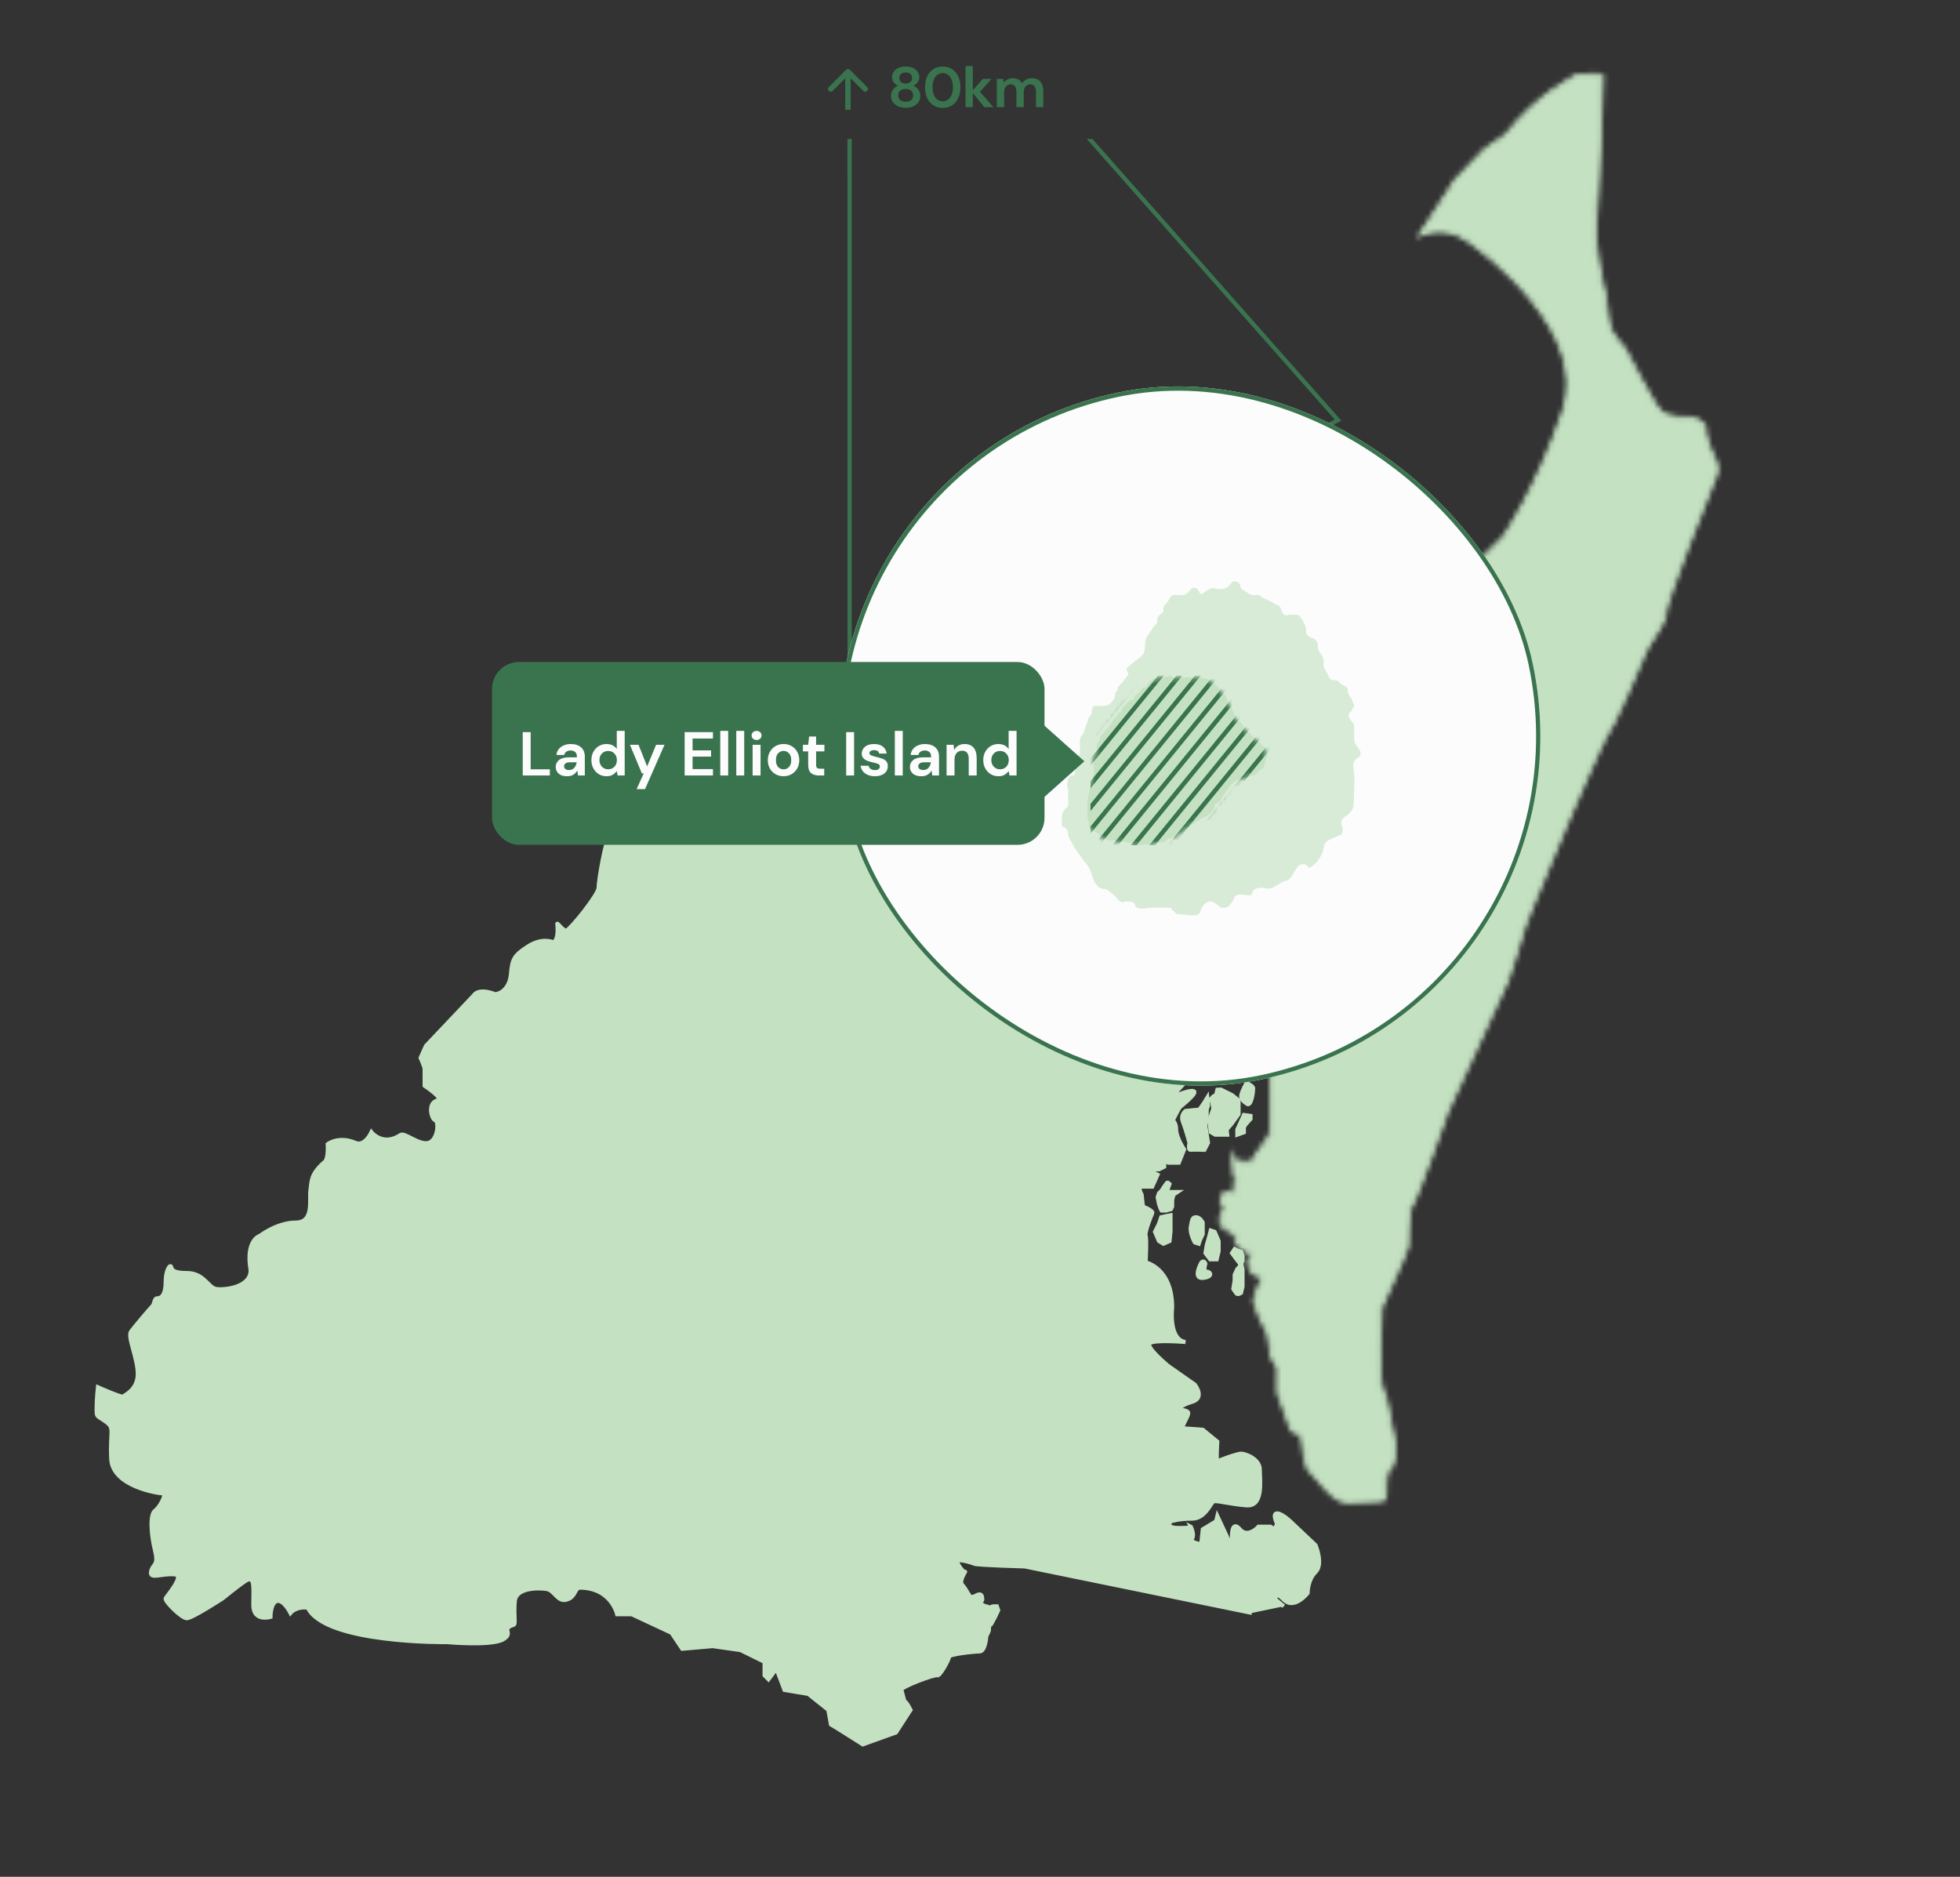 <svg width="400" height="383" viewBox="0 0 400 383" fill="none" xmlns="http://www.w3.org/2000/svg">
<rect x="0" y="0" width="400" height="383" fill="#333333" stroke="none"/>
<g clip-path="url(#clip0_1282_41040)">
<mask id="mask0_1282_41040" style="mask-type:alpha" maskUnits="userSpaceOnUse" x="248" y="14" width="103" height="293">
<path d="M345.057 85.381C345.057 85.381 340.45 85.652 338.824 84.026C337.197 82.4 331.506 71.288 331.506 71.288C331.506 71.288 329.067 68.578 328.525 67.223C327.983 65.868 327.712 60.989 327.441 60.176C327.17 59.363 325.002 49.878 325.544 45.542C326.086 41.206 326.899 15.73 326.899 15.459C326.899 15.188 321.934 15.459 321.934 15.459C321.934 15.459 313.89 19.253 307.386 27.655L303.05 30.636L297.088 36.869L290.041 47.71C290.041 47.71 294.513 45.677 299.12 48.658C303.727 51.639 324.595 67.9 319.175 83.89C313.755 99.88 306.98 109.636 306.98 109.636L287.467 128.878L259.01 153.811C259.01 153.811 257.926 156.251 258.739 156.522C259.552 156.793 260.907 154.353 260.907 154.353C260.907 154.353 263.617 154.895 264.431 155.98C265.244 157.064 268.225 155.709 270.393 154.624C272.561 153.54 273.645 155.438 273.645 155.438V158.961C273.645 158.961 275.271 158.69 275 159.232C274.729 159.774 274.458 161.671 274.729 161.942C275 162.213 275.542 162.755 275.542 163.297C275.542 163.839 273.645 166.278 273.374 166.549C273.103 166.82 273.103 171.698 273.103 171.698C273.103 171.698 272.832 175.492 273.103 175.763C273.374 176.034 275 180.371 275 185.791C275 191.211 270.393 197.445 270.393 197.445L264.431 205.575L259.281 214.518L259.552 223.462C259.552 223.462 259.823 231.321 259.01 232.134C258.197 232.947 255.487 237.283 255.487 237.283C255.487 237.283 252.235 237.554 251.693 236.47L251.964 239.723L252.506 241.078C252.506 241.078 251.693 241.891 251.964 242.433C252.235 242.975 253.048 243.788 252.506 243.788C251.964 243.788 249.969 243.246 249.612 243.788C249.254 244.33 249.254 245.956 249.525 245.956C249.796 245.956 250.338 246.498 250.067 246.769C249.796 247.04 248.17 249.479 250.067 250.563C251.964 251.647 252.235 251.918 252.235 251.918C252.235 251.918 252.235 254.086 252.777 254.086C253.319 254.086 255.216 255.983 255.487 255.983C255.758 255.983 254.674 257.067 254.945 257.609C255.216 258.151 255.216 259.777 255.758 259.777C256.3 259.777 257.926 260.862 257.655 261.133C257.384 261.404 256.029 264.927 256.029 265.469C256.029 266.011 257.926 270.618 258.468 271.16C259.01 271.702 259.552 276.851 259.552 276.851L260.907 279.019V284.169L263.617 291.757C263.617 291.757 265.786 292.57 265.786 293.383C265.786 294.196 266.599 299.887 267.412 300.158C268.225 300.429 272.019 306.663 275 306.392C277.981 306.121 282.317 306.392 282.588 305.85C282.859 305.308 282.317 300.7 283.401 299.887C284.485 299.074 285.027 295.822 284.214 292.841C283.401 289.86 283.13 285.524 282.046 283.627C280.962 281.73 281.775 266.824 281.775 266.824C281.775 266.824 287.196 254.899 287.196 254.357C287.196 253.815 287.196 246.769 288.009 245.956C288.822 245.143 295.326 226.714 295.326 226.714L307.522 200.155C307.522 200.155 311.045 189.585 311.045 189.043C311.045 188.501 320.53 166.007 320.53 166.007C320.53 166.007 327.306 150.288 327.848 150.017C328.39 149.746 335.436 134.027 335.707 132.943C335.978 131.859 340.043 126.71 339.772 125.084C339.501 123.458 349.529 98.254 349.8 97.712C350.071 97.17 350.884 95.508 349.8 93.628C348.716 91.749 347.631 87.955 347.902 87.413C348.174 86.871 346.005 85.245 345.057 85.381V85.381Z" fill="#C4E2C2" stroke="#C4E2C2" stroke-width="0.813" stroke-miterlimit="10"/>
</mask>
<g mask="url(#mask0_1282_41040)">
<rect x="108.327" y="-73.554" width="389.446" height="446.358" fill="#C4E2C2"/>
</g>
<path d="M255.487 329.157L209.144 319.671C209.144 319.671 199.387 319.4 198.845 319.129C198.303 318.858 195.322 318.045 195.322 318.587C195.322 319.129 196.677 321.026 196.948 320.755C197.219 320.484 195.593 322.652 196.406 323.465C197.219 324.279 197.761 325.905 198.303 325.905C198.845 325.905 199.387 325.363 199.929 325.363C200.471 325.363 200.471 326.176 200.471 326.447C200.471 326.718 199.929 326.989 200.2 327.26C200.471 327.531 201.013 327.802 201.284 327.802C201.555 327.802 201.826 328.073 201.826 328.073L202.639 327.802H203.452L203.723 328.615C203.723 328.615 202.368 331.596 202.097 331.596C201.826 331.596 201.826 332.409 201.826 332.68C201.826 332.951 201.284 333.764 201.284 334.035C201.284 334.306 201.013 337.016 199.929 337.016C198.845 337.016 193.696 337.558 193.696 338.1C193.696 338.642 191.799 342.165 191.257 341.894C190.715 341.623 183.668 344.333 183.939 344.875C184.21 345.418 184.481 347.315 184.752 347.315C185.023 347.315 185.836 348.941 185.836 348.941L182.855 353.548L176.08 355.987L170.931 352.735L169.576 351.922L169.034 348.941L164.968 345.689L160.09 344.875L158.464 340.539L156.838 342.707L156.025 341.894V339.152L151.147 336.745L145.456 335.932L139.222 336.474L137.054 333.222L128.924 329.428H125.943C125.943 329.428 124.734 324.007 118.354 324.007C117.27 324.007 117.541 325.905 115.644 326.447C113.747 326.989 113.205 324.55 111.579 324.279C109.953 324.007 105.324 323.964 105.075 326.718C104.804 329.699 105.324 331.441 104.804 331.596C102.093 332.409 105.004 333.26 102.636 334.577C100.196 335.932 91.253 335.119 91.253 335.119C91.253 335.119 66.369 335.455 62.797 328.073C60.358 327.802 59.273 329.157 59.273 329.157C59.273 329.157 57.918 326.447 56.563 326.718C55.208 326.989 55.208 329.97 55.208 329.97C55.208 329.97 51.685 331.054 51.685 327.531C51.685 324.007 52.089 321.3 50.059 322.652C48.433 323.736 45.452 326.176 45.452 326.176C45.452 326.176 39.218 330.241 38.134 330.241C37.05 330.241 33.527 326.718 33.798 326.176C34.069 325.634 37.75 321.503 35.695 321.297C32.985 321.026 30.546 322.381 30.817 320.755C31.088 319.129 32.443 319.671 31.63 316.419C30.817 313.167 30.546 309.102 31.63 308.289C32.714 307.476 34.069 304.766 33.256 304.766C32.443 304.766 22.958 303.411 22.687 297.719C22.416 292.028 23.5 291.486 21.603 290.131C19.706 288.776 19.706 289.318 19.706 287.421C19.706 285.524 19.977 283.085 19.977 283.085C19.977 283.085 24.855 285.253 25.126 284.982C25.397 284.711 28.107 283.627 28.107 280.374C28.107 277.122 25.939 272.786 26.752 271.702C27.565 270.618 30.546 267.095 31.088 266.553C31.63 266.011 31.359 264.927 32.172 264.927C32.985 264.927 33.798 264.114 33.798 261.675C33.798 259.235 34.611 258.151 34.882 258.422C35.153 258.693 34.611 259.777 38.134 259.777C41.658 259.777 42.471 262.759 44.097 263.03C45.723 263.301 51.143 262.759 51.143 259.235C50.059 253.002 53.04 252.189 53.04 252.189C53.04 252.189 56.563 249.479 60.358 249.479C64.152 249.479 63.068 244.872 63.339 242.975C63.61 241.078 63.339 239.722 66.049 237.283C67.133 236.741 66.862 233.489 66.862 233.489C66.862 233.489 69.084 231.73 72.553 233.218C74.45 234.031 75.805 231.05 75.805 231.05C75.805 231.05 78.13 234.015 81.767 231.592C82.581 231.05 85.562 233.76 87.459 233.218C89.356 232.676 89.627 228.882 88.814 228.611C88.001 228.34 87.163 224.985 89.356 224.546C90.711 224.275 86.646 221.565 86.646 221.565V218.041C86.646 217.77 85.833 215.873 85.833 215.873L86.917 213.434L96.673 203.136C96.673 203.136 97.486 201.51 101.009 202.865C102.093 202.865 103.991 201.781 104.262 198.8C104.533 195.818 104.804 195.005 107.785 193.108C110.766 191.211 112.934 192.295 112.934 192.295C112.934 192.295 114.018 192.024 113.747 188.772C113.476 187.688 114.831 190.127 115.644 189.856C116.457 189.585 122.148 182.539 122.148 181.184C122.148 179.829 123.504 171.427 124.588 170.072C125.672 168.717 130.008 159.774 130.008 159.503C130.008 159.232 131.363 152.998 135.428 152.456C139.493 151.914 143.016 150.83 143.016 150.83C143.016 150.83 144.643 150.288 145.727 151.914C146.811 153.54 148.166 152.998 149.25 151.914C150.334 150.83 152.773 151.101 152.773 151.101C152.773 151.101 156.161 149.611 154.67 148.12C153.179 146.63 153.586 145.41 155.212 144.597C156.838 143.784 156.838 142.429 156.838 142.429C156.838 142.429 158.193 139.99 161.445 139.99C162.258 139.99 163.342 140.803 163.342 140.803L167.679 141.074C167.679 141.074 170.118 141.887 171.202 142.7C172.286 143.513 177.706 152.185 178.248 152.727C178.79 153.269 180.416 160.045 183.397 160.587C185.023 161.4 187.463 161.4 187.463 161.4C187.463 161.4 189.36 163.839 191.528 164.11C193.696 164.381 198.303 167.362 207.789 166.278C217.274 165.194 216.19 165.465 216.19 165.465C216.19 165.465 217.545 165.465 216.461 162.484C215.377 159.503 220.526 160.045 220.526 160.045C220.526 160.045 223.507 164.11 223.507 167.633C224.591 171.156 230.825 170.072 230.825 170.072C230.825 170.072 237.329 167.362 239.768 170.072C242.207 172.782 240.581 179.287 240.581 179.287C240.581 179.287 240.31 185.791 243.291 188.772C243.291 188.772 243.833 191.211 243.291 192.566C242.749 193.921 241.936 206.117 244.917 208.014C247.898 209.911 248.169 211.266 251.151 211.537C253.319 212.621 250.067 215.331 250.067 215.331L249.796 216.686C249.796 216.686 250.609 219.397 247.627 218.855C244.646 218.312 244.646 218.041 244.646 218.041L242.207 220.481L238.955 224.004C238.955 224.004 242.478 222.378 243.562 222.649C244.646 222.92 241.123 225.63 240.852 225.901C240.581 226.172 239.768 227.798 239.497 228.34C239.226 228.882 240.039 228.882 240.039 230.508C240.039 232.134 241.665 234.573 241.665 234.573L240.581 237.283H238.413L237.6 236.741V238.096L236.516 238.638H234.077L236.245 239.722L235.161 242.162H232.451L232.722 243.246L232.993 243.788L233.264 246.227C233.264 246.227 235.432 247.04 235.161 247.582C234.89 248.124 233.535 251.647 233.806 252.189C234.077 252.731 233.806 257.609 233.806 257.609C233.806 257.609 239.226 258.693 239.226 266.824C239.226 266.824 238.413 273.328 241.936 273.87C241.936 273.87 235.432 273.328 234.619 274.141C233.806 274.954 238.413 278.748 238.413 278.748L243.833 282.543C243.833 282.543 246.001 285.253 243.291 286.066C240.581 286.879 240.581 287.692 240.581 287.692C240.581 287.692 242.207 287.692 242.478 288.234C242.749 288.776 240.852 291.486 241.394 291.486C241.936 291.486 245.459 291.757 245.459 291.757L248.44 294.196C248.44 294.196 248.169 298.532 248.44 298.261C248.711 297.99 252.506 296.635 253.319 296.635C254.132 296.635 257.113 297.719 257.113 299.887C257.113 302.055 257.926 307.476 254.403 307.205C250.88 306.934 248.256 306.137 247.671 306.4C247.085 306.663 246.001 309.915 243.291 309.915C240.581 309.915 238.955 310.457 238.955 310.457C238.955 310.457 237.6 311.812 240.581 311.812C243.562 311.812 243.02 311.541 243.02 311.541C243.02 311.541 243.833 313.167 243.291 313.98C242.749 314.793 244.917 315.064 244.917 315.064V317.232L245.459 312.083L248.169 310.457L248.44 309.373L250.338 313.438L251.151 315.877L251.422 313.167C251.422 313.167 251.422 310.186 253.048 312.083C254.674 313.98 256.842 311.541 256.842 311.541H259.281L260.094 312.083L260.636 310.999C260.636 310.999 259.552 308.831 260.636 308.831C261.72 308.831 263.617 310.728 263.617 310.728L268.495 315.335C268.495 315.335 270.122 319.221 268.495 320.801C266.869 322.381 266.869 325.092 266.869 325.092C266.869 325.092 264.159 328.615 261.991 326.447C259.823 324.279 260.365 326.447 260.365 326.447L261.991 327.802" fill="#C4E2C2"/>
<path d="M255.487 329.157L209.144 319.671C209.144 319.671 199.387 319.4 198.845 319.129C198.303 318.858 195.322 318.045 195.322 318.587C195.322 319.129 196.677 321.026 196.948 320.755C197.219 320.484 195.593 322.652 196.406 323.465C197.219 324.279 197.761 325.905 198.303 325.905C198.845 325.905 199.387 325.363 199.929 325.363C200.471 325.363 200.471 326.176 200.471 326.447C200.471 326.718 199.929 326.989 200.2 327.26C200.471 327.531 201.013 327.802 201.284 327.802C201.555 327.802 201.826 328.073 201.826 328.073L202.639 327.802H203.452L203.723 328.615C203.723 328.615 202.368 331.596 202.097 331.596C201.826 331.596 201.826 332.409 201.826 332.68C201.826 332.951 201.284 333.764 201.284 334.035C201.284 334.306 201.013 337.016 199.929 337.016C198.845 337.016 193.696 337.558 193.696 338.1C193.696 338.642 191.799 342.165 191.257 341.894C190.715 341.623 183.668 344.333 183.939 344.875C184.21 345.418 184.481 347.315 184.752 347.315C185.023 347.315 185.836 348.941 185.836 348.941L182.855 353.548L176.08 355.987L170.931 352.735L169.576 351.922L169.034 348.941L164.968 345.689L160.09 344.875L158.464 340.539L156.838 342.707L156.025 341.894V339.152L151.147 336.745L145.456 335.932L139.222 336.474L137.054 333.222L128.924 329.428H125.943C125.943 329.428 124.734 324.007 118.354 324.007C117.27 324.007 117.541 325.905 115.644 326.447C113.747 326.989 113.205 324.55 111.579 324.279C109.953 324.007 105.324 323.964 105.075 326.718C104.804 329.699 105.324 331.441 104.804 331.596C102.093 332.409 105.004 333.26 102.636 334.577C100.196 335.932 91.253 335.119 91.253 335.119C91.253 335.119 66.369 335.455 62.797 328.073C60.358 327.802 59.273 329.157 59.273 329.157C59.273 329.157 57.918 326.447 56.563 326.718C55.208 326.989 55.208 329.97 55.208 329.97C55.208 329.97 51.685 331.054 51.685 327.531C51.685 324.007 52.089 321.3 50.059 322.652C48.433 323.736 45.452 326.176 45.452 326.176C45.452 326.176 39.218 330.241 38.134 330.241C37.05 330.241 33.527 326.718 33.798 326.176C34.069 325.634 37.75 321.503 35.695 321.297C32.985 321.026 30.546 322.381 30.817 320.755C31.088 319.129 32.443 319.671 31.63 316.419C30.817 313.167 30.546 309.102 31.63 308.289C32.714 307.476 34.069 304.766 33.256 304.766C32.443 304.766 22.958 303.411 22.687 297.719C22.416 292.028 23.5 291.486 21.603 290.131C19.706 288.776 19.706 289.318 19.706 287.421C19.706 285.524 19.977 283.085 19.977 283.085C19.977 283.085 24.855 285.253 25.126 284.982C25.397 284.711 28.107 283.627 28.107 280.374C28.107 277.122 25.939 272.786 26.752 271.702C27.565 270.618 30.546 267.095 31.088 266.553C31.63 266.011 31.359 264.927 32.172 264.927C32.985 264.927 33.798 264.114 33.798 261.675C33.798 259.235 34.611 258.151 34.882 258.422C35.153 258.693 34.611 259.777 38.134 259.777C41.658 259.777 42.471 262.759 44.097 263.03C45.723 263.301 51.143 262.759 51.143 259.235C50.059 253.002 53.04 252.189 53.04 252.189C53.04 252.189 56.563 249.479 60.358 249.479C64.152 249.479 63.068 244.872 63.339 242.975C63.61 241.078 63.339 239.722 66.049 237.283C67.133 236.741 66.862 233.489 66.862 233.489C66.862 233.489 69.084 231.73 72.553 233.218C74.45 234.031 75.805 231.05 75.805 231.05C75.805 231.05 78.13 234.015 81.767 231.592C82.581 231.05 85.562 233.76 87.459 233.218C89.356 232.676 89.627 228.882 88.814 228.611C88.001 228.34 87.163 224.985 89.356 224.546C90.711 224.275 86.646 221.565 86.646 221.565V218.041C86.646 217.77 85.833 215.873 85.833 215.873L86.917 213.434L96.673 203.136C96.673 203.136 97.486 201.51 101.009 202.865C102.093 202.865 103.991 201.781 104.262 198.8C104.533 195.818 104.804 195.005 107.785 193.108C110.766 191.211 112.934 192.295 112.934 192.295C112.934 192.295 114.018 192.024 113.747 188.772C113.476 187.688 114.831 190.127 115.644 189.856C116.457 189.585 122.148 182.539 122.148 181.184C122.148 179.829 123.504 171.427 124.588 170.072C125.672 168.717 130.008 159.774 130.008 159.503C130.008 159.232 131.363 152.998 135.428 152.456C139.493 151.914 143.016 150.83 143.016 150.83C143.016 150.83 144.643 150.288 145.727 151.914C146.811 153.54 148.166 152.998 149.25 151.914C150.334 150.83 152.773 151.101 152.773 151.101C152.773 151.101 156.161 149.611 154.67 148.12C153.179 146.63 153.586 145.41 155.212 144.597C156.838 143.784 156.838 142.429 156.838 142.429C156.838 142.429 158.193 139.99 161.445 139.99C162.258 139.99 163.342 140.803 163.342 140.803L167.679 141.074C167.679 141.074 170.118 141.887 171.202 142.7C172.286 143.513 177.706 152.185 178.248 152.727C178.79 153.269 180.416 160.045 183.397 160.587C185.023 161.4 187.463 161.4 187.463 161.4C187.463 161.4 189.36 163.839 191.528 164.11C193.696 164.381 198.303 167.362 207.789 166.278C217.274 165.194 216.19 165.465 216.19 165.465C216.19 165.465 217.545 165.465 216.461 162.484C215.377 159.503 220.526 160.045 220.526 160.045C220.526 160.045 223.507 164.11 223.507 167.633C224.591 171.156 230.825 170.072 230.825 170.072C230.825 170.072 237.329 167.362 239.768 170.072C242.207 172.782 240.581 179.287 240.581 179.287C240.581 179.287 240.31 185.791 243.291 188.772C243.291 188.772 243.833 191.211 243.291 192.566C242.749 193.921 241.936 206.117 244.917 208.014C247.898 209.911 248.169 211.266 251.151 211.537C253.319 212.621 250.067 215.331 250.067 215.331L249.796 216.686C249.796 216.686 250.609 219.397 247.627 218.855C244.646 218.312 244.646 218.041 244.646 218.041L242.207 220.481L238.955 224.004C238.955 224.004 242.478 222.378 243.562 222.649C244.646 222.92 241.123 225.63 240.852 225.901C240.581 226.172 239.768 227.798 239.497 228.34C239.226 228.882 240.039 228.882 240.039 230.508C240.039 232.134 241.665 234.573 241.665 234.573L240.581 237.283H238.413L237.6 236.741V238.096L236.516 238.638H234.077L236.245 239.722L235.161 242.162H232.451L232.722 243.246L232.993 243.788L233.264 246.227C233.264 246.227 235.432 247.04 235.161 247.582C234.89 248.124 233.535 251.647 233.806 252.189C234.077 252.731 233.806 257.609 233.806 257.609C233.806 257.609 239.226 258.693 239.226 266.824C239.226 266.824 238.413 273.328 241.936 273.87C241.936 273.87 235.432 273.328 234.619 274.141C233.806 274.954 238.413 278.748 238.413 278.748L243.833 282.543C243.833 282.543 246.001 285.253 243.291 286.066C240.581 286.879 240.581 287.692 240.581 287.692C240.581 287.692 242.207 287.692 242.478 288.234C242.749 288.776 240.852 291.486 241.394 291.486C241.936 291.486 245.459 291.757 245.459 291.757L248.44 294.196C248.44 294.196 248.169 298.532 248.44 298.261C248.711 297.99 252.506 296.635 253.319 296.635C254.132 296.635 257.113 297.719 257.113 299.887C257.113 302.055 257.926 307.476 254.403 307.205C250.88 306.934 248.256 306.137 247.671 306.4C247.085 306.663 246.001 309.915 243.291 309.915C240.581 309.915 238.955 310.457 238.955 310.457C238.955 310.457 237.6 311.812 240.581 311.812C243.562 311.812 243.02 311.541 243.02 311.541C243.02 311.541 243.833 313.167 243.291 313.98C242.749 314.793 244.917 315.064 244.917 315.064V317.232L245.459 312.083L248.169 310.457L248.44 309.373L250.338 313.438L251.151 315.877L251.422 313.167C251.422 313.167 251.422 310.186 253.048 312.083C254.674 313.98 256.842 311.541 256.842 311.541H259.281L260.094 312.083L260.636 310.999C260.636 310.999 259.552 308.831 260.636 308.831C261.72 308.831 263.617 310.728 263.617 310.728L268.495 315.335C268.495 315.335 270.122 319.221 268.495 320.801C266.869 322.381 266.869 325.092 266.869 325.092C266.869 325.092 264.159 328.615 261.991 326.447C259.823 324.279 260.365 326.447 260.365 326.447L261.991 327.802" stroke="#C4E2C2" stroke-width="0.813" stroke-miterlimit="10"/>
<path d="M243.834 253.544C243.834 253.544 242.75 251.647 243.021 250.292C243.292 248.937 243.292 248.395 244.105 248.395C244.918 248.395 245.46 249.479 245.46 249.479V251.85L244.918 253.002L244.647 253.815L243.834 253.544Z" fill="#C4E2C2" stroke="#C4E2C2" stroke-width="0.813" stroke-miterlimit="10"/>
<path d="M250.609 167.633L256.029 173.053L257.926 176.034L259.552 177.66L260.907 179.828L261.449 181.725V184.36L259.01 180.912L258.468 177.389L256.563 175.996L253.861 175.763C253.861 175.763 252.777 173.053 251.964 171.698C251.151 170.343 249.796 171.427 249.796 170.614C249.796 169.801 250.609 167.633 250.609 167.633Z" fill="#C4E2C2" stroke="#C4E2C2" stroke-width="0.813" stroke-miterlimit="10"/>
<path d="M246.389 224.003C246.389 224.003 244.917 226.443 244.646 226.443C244.375 226.443 241.936 226.714 241.936 226.714C241.936 226.714 240.852 227.527 241.394 228.882C241.936 230.237 242.749 233.218 242.749 233.218C242.749 233.218 242.392 234.725 242.977 234.649C243.562 234.573 245.806 234.652 245.806 234.652L246.543 233.218L246.001 229.695L246.272 228.34V226.443L246.543 225.629L246.389 224.003V224.003Z" fill="#C4E2C2" stroke="#C4E2C2" stroke-width="0.813" stroke-miterlimit="10"/>
<path d="M253.861 227.527L253.043 229.329L252.506 230.508V231.562L253.861 231.072V230.085L254.132 229.546L255.216 228.34V227.714L253.861 227.527Z" fill="#C4E2C2" stroke="#C4E2C2" stroke-width="0.813" stroke-miterlimit="10"/>
<path d="M254.674 225.359C254.674 225.359 253.048 224.546 253.319 223.462C253.59 222.378 254.403 221.022 254.403 221.022C254.403 221.022 255.758 221.564 255.758 222.107C255.758 222.649 255.487 225.359 254.674 225.359Z" fill="#C4E2C2" stroke="#C4E2C2" stroke-width="0.813" stroke-miterlimit="10"/>
<path d="M245.189 257.61C245.189 257.61 243.292 260.981 245.46 260.786C247.628 260.591 247.086 259.507 246.273 259.507C245.46 259.507 246.002 257.881 246.002 257.881C246.002 257.881 245.731 257.068 245.189 257.61Z" fill="#C4E2C2" stroke="#C4E2C2" stroke-width="0.813" stroke-miterlimit="10"/>
<path d="M238.892 247.988V251.322L238.684 253.273L237.437 253.815L236.516 253.273L235.703 251.376L236.516 249.75L236.968 248.395L238.142 248.124L238.892 247.988Z" fill="#C4E2C2" stroke="#C4E2C2" stroke-width="0.813" stroke-miterlimit="10"/>
<path d="M247.899 251.376L248.712 253.273V255.327L248.305 257.005H246.985L246.002 255.712L246.273 254.086L246.815 252.189L247.086 251.105L247.899 251.376Z" fill="#C4E2C2" stroke="#C4E2C2" stroke-width="0.813" stroke-miterlimit="10"/>
<path d="M249.159 222.343L251.422 223.462L252.777 224.546V227.357L251.357 229.329L250.338 230.508L250.462 231.563H247.999L247.085 231.026L246.814 228.611L247.627 226.172L247.356 224.85L246.985 224.402L247.627 223.733L248.17 223.462L248.441 222.378L249.159 222.343Z" fill="#C4E2C2" stroke="#C4E2C2" stroke-width="0.813" stroke-miterlimit="10"/>
<path d="M240.31 243.245L240.169 243.34L239.497 243.787L239.226 244.872V246.227L238.955 246.769C238.955 246.769 237.871 247.04 238.004 247.04C238.137 247.04 237.058 247.04 237.058 247.04L236.787 246.498L236.516 245.685L236.245 244.33L236.516 243.516L237.058 242.974C237.058 242.974 238.142 241.226 238.277 241.289C238.413 241.351 238.684 241.619 238.684 241.619L238.277 242.75L237.871 243.245H240.31Z" fill="#C4E2C2" stroke="#C4E2C2" stroke-width="0.813" stroke-miterlimit="10"/>
<path d="M252.234 263.843L251.692 263.03L251.963 261.279V260.146L252.505 258.967L253.047 258.425V257.85L252.37 257.008L251.421 255.715L251.963 254.902L252.505 255.173L253.318 255.444L253.589 256.257V257.254L253.318 257.883L253.589 259.111V262.534L253.28 263.845C253.28 263.845 252.505 264.387 252.234 263.845V263.843Z" fill="#C4E2C2" stroke="#C4E2C2" stroke-width="0.813" stroke-miterlimit="10"/>
<g clip-path="url(#clip1_1282_41040)">
<path d="M202.811 6.227L273.061 85.724L173.386 140.879L173.384 0.152" stroke="#3A744E" stroke-width="0.868"/>
</g>
<g clip-path="url(#clip2_1282_41040)">
<rect x="157.933" y="94.916" width="143.187" height="143.187" rx="71.593" transform="rotate(-11.903 157.933 94.916)" fill="#FCFCFD"/>
<mask id="mask1_1282_41040" style="mask-type:alpha" maskUnits="userSpaceOnUse" x="-904" y="-855" width="1676" height="2169">
<mask id="mask2_1282_41040" style="mask-type:alpha" maskUnits="userSpaceOnUse" x="318" y="-855" width="454" height="1712">
<path d="M726.396 -478.185C726.396 -478.185 700.695 -471.168 689.575 -478.417C678.454 -485.665 633.078 -541.651 633.078 -541.651C633.078 -541.651 616.074 -554.055 611.399 -561.063C606.724 -568.072 599.385 -595.303 596.886 -599.572C594.387 -603.842 570.847 -654.838 568.746 -679.976C566.644 -705.113 540.905 -849.974 540.582 -851.505C540.259 -853.036 512.538 -845.594 512.538 -845.594C512.538 -845.594 471.622 -814.585 444.887 -759.387L423.944 -737.386L397.689 -695.079L370.796 -625.458C370.796 -625.458 393.633 -642.263 423.206 -630.91C452.779 -619.557 590.009 -552.557 578.432 -455.788C566.855 -359.018 540.202 -295.843 540.202 -295.843L452.897 -163.925L321.852 10.788C321.852 10.788 318.633 25.855 323.548 26.418C328.463 26.981 333.213 11.591 333.213 11.591C333.213 11.591 349.166 11.425 355.049 16.58C360.932 21.735 376.157 10.532 387.113 1.827C398.068 -6.877 406.45 2.547 406.45 2.547L410.645 22.448C410.645 22.448 419.507 18.981 418.621 22.365C417.736 25.749 418.464 36.787 420.317 37.995C422.171 39.203 425.878 41.62 426.523 44.681C427.168 47.743 419.357 63.779 418.149 65.632C416.941 67.485 422.749 95.039 422.749 95.039C422.749 95.039 425.736 116.793 427.59 118.001C429.443 119.209 443.791 141.765 450.244 172.381C456.698 202.996 438.096 243.69 438.096 243.69L414.1 296.712L395.664 353.359L407.843 403.552C407.843 403.552 418.731 447.621 415.107 453.182C411.483 458.742 401.338 486.461 401.338 486.461C401.338 486.461 383.291 491.864 378.939 486.387L384.342 504.433L389.017 511.442C389.017 511.442 385.393 517.002 387.569 519.741C389.745 522.48 395.305 526.104 392.244 526.749C389.182 527.395 377.27 526.708 375.895 530.196C374.52 533.683 376.456 542.868 377.987 542.545C379.518 542.223 383.224 544.639 382.016 546.492C380.808 548.346 374.528 564.059 386.534 567.923C398.54 571.787 400.394 572.995 400.394 572.995C400.394 572.995 402.975 585.242 406.037 584.596C409.098 583.951 422.072 592.408 423.603 592.085C425.134 591.762 420.301 599.176 422.478 601.915C424.654 604.654 426.59 613.838 429.651 613.193C432.713 612.548 443.188 616.735 441.98 618.588C440.772 620.442 437.313 641.955 437.958 645.017C438.604 648.078 454.805 671.843 458.512 674.259C462.219 676.675 471.411 705.114 471.411 705.114L481.647 715.747L487.777 744.832L512.12 784.467C512.12 784.467 525.335 786.477 526.303 791.07C527.271 795.662 538.639 826.84 543.554 827.403C548.469 827.966 577.322 858.656 593.838 853.576C610.354 848.496 635.169 844.863 636.054 841.479C636.939 838.095 628.392 812.717 633.547 806.834C638.702 800.951 637.892 781.936 629.75 766.066C621.608 750.195 614.914 726.026 606.533 716.601C598.151 707.176 584.996 622.016 584.996 622.016C584.996 622.016 601.413 548.208 600.768 545.146C600.122 542.085 591.733 502.285 595.357 496.724C598.981 491.164 613.777 379.327 613.777 379.327L651.039 214.79C651.039 214.79 658.355 150.895 657.71 147.834C657.064 144.772 683.859 6.424 683.859 6.424C683.859 6.424 703.412 -90.428 706.151 -92.604C708.89 -94.781 729.975 -191.955 730.215 -198.401C730.455 -204.847 747.286 -238.772 743.819 -247.634C740.352 -256.496 766.981 -410.797 767.867 -414.181C768.752 -417.566 771.366 -427.917 763.004 -437.25C754.644 -446.568 744.004 -466.708 744.889 -470.092C745.775 -473.476 731.592 -480.079 726.396 -478.185V-478.185Z" fill="#C4E2C2" stroke="#C4E2C2" stroke-width="4.693" stroke-miterlimit="10"/>
</mask>
<g mask="url(#mask2_1282_41040)">
<rect x="-799.973" y="-1094.04" width="2248.07" height="2576.59" transform="rotate(-11.903 -799.973 -1094.04)" fill="#C4E2C2"/>
</g>
<path d="M483.919 1046.52L210.862 1048.12C210.862 1048.12 155.432 1058.21 152.047 1057.32C148.663 1056.44 130.857 1055.39 131.502 1058.46C132.147 1061.52 142.06 1070.62 143.268 1068.77C144.476 1066.91 137.873 1081.09 143.433 1084.72C148.994 1088.34 153.991 1096.88 157.053 1096.24C160.115 1095.59 162.531 1091.88 165.592 1091.24C168.654 1090.59 169.622 1095.19 169.945 1096.72C170.267 1098.25 167.528 1100.42 169.382 1101.63C171.235 1102.84 174.62 1103.73 176.15 1103.4C177.681 1103.08 179.535 1104.29 179.535 1104.29L183.804 1101.79L188.397 1100.82L190.895 1105.09C190.895 1105.09 186.791 1123.54 185.26 1123.87C183.729 1124.19 184.697 1128.78 185.02 1130.31C185.343 1131.84 183.249 1137.08 183.572 1138.61C183.895 1140.14 185.591 1155.77 179.468 1157.06C173.345 1158.35 144.905 1167.55 145.551 1170.61C146.196 1173.67 139.675 1195.83 136.291 1194.94C132.907 1194.06 96.334 1217.75 98.51 1220.49C100.686 1223.23 104.475 1233.63 106.006 1233.3C107.537 1232.98 114.065 1241.2 114.065 1241.2L102.712 1270.77L67.347 1292.61L34.39 1280.37L25.768 1277.4L19.157 1261.2L-7.677 1247.67L-36.199 1248.89L-50.546 1226.33L-57.149 1240.52L-62.71 1236.89L-65.975 1221.4L-96.395 1213.61L-129.509 1215.8L-164.071 1226.28L-180.19 1210.49L-230.631 1198.74L-247.469 1202.29C-247.469 1202.29 -260.75 1173.12 -296.785 1180.71C-302.908 1182 -299.118 1192.4 -309.188 1197.72C-319.258 1203.04 -325.224 1189.91 -334.731 1190.31C-344.239 1190.72 -370.436 1195.98 -368.566 1211.83C-366.547 1228.99 -361.533 1238.22 -364.288 1239.71C-378.628 1247.53 -361.174 1248.87 -372.985 1259.13C-385.148 1269.69 -436.632 1275.74 -436.632 1275.74C-436.632 1275.74 -576.788 1307.27 -605.753 1269.82C-619.853 1271.2 -624.363 1280.14 -624.363 1280.14C-624.363 1280.14 -635.243 1266.45 -642.574 1269.59C-649.906 1272.74 -646.356 1289.57 -646.356 1289.57C-646.356 1289.57 -664.966 1299.89 -669.16 1279.99C-673.355 1260.09 -674.298 1244.32 -684.153 1254.37C-692.047 1262.43 -705.982 1279.76 -705.982 1279.76C-705.982 1279.76 -736.349 1310.14 -742.472 1311.43C-748.595 1312.73 -772.69 1297.02 -771.805 1293.64C-770.92 1290.25 -755.049 1262.54 -766.898 1263.82C-782.528 1265.52 -794.692 1276.08 -795.097 1266.57C-795.502 1257.06 -787.203 1258.51 -795.668 1241.11C-804.132 1223.71 -810.503 1201.07 -805.348 1195.19C-800.193 1189.3 -795.766 1172.38 -800.358 1173.35C-804.951 1174.32 -860.141 1177.96 -868.448 1146.13C-876.756 1114.31 -871.278 1109.96 -883.607 1104.56C-895.935 1099.17 -895.29 1102.23 -897.549 1091.51C-899.808 1080.8 -901.181 1066.7 -901.181 1066.7C-901.181 1066.7 -871.046 1073.14 -869.837 1071.28C-868.629 1069.43 -854.612 1060.08 -858.485 1041.71C-862.357 1023.34 -879.766 1001.43 -876.464 994.34C-873.163 987.249 -860.519 963.799 -858.103 960.092C-855.687 956.385 -858.508 950.585 -853.916 949.617C-849.323 948.649 -845.699 943.089 -848.603 929.312C-851.507 915.535 -848.206 908.443 -846.352 909.652C-844.499 910.86 -846.27 917.628 -826.37 913.433C-806.47 909.238 -798.328 925.109 -788.82 924.703C-779.313 924.298 -749.343 914.783 -753.538 894.883C-767.083 860.966 -751.212 852.824 -751.212 852.824C-751.212 852.824 -734.539 833.321 -713.108 828.804C-691.677 824.286 -703.286 799.554 -704.014 788.516C-704.742 777.478 -707.886 770.146 -695.482 753.143C-690.005 748.79 -695.408 730.744 -695.408 730.744C-695.408 730.744 -684.949 718.163 -663.584 722.437C-651.901 724.77 -647.796 706.318 -647.796 706.318C-647.796 706.318 -631.132 720.296 -613.474 702.281C-609.527 698.251 -589.461 710.009 -579.391 704.689C-569.321 699.369 -572.308 677.615 -577.223 677.052C-582.138 676.49 -590.863 658.536 -579.002 653.445C-571.671 650.301 -597.859 639.834 -597.859 639.834L-602.054 619.934C-602.377 618.403 -609.228 608.656 -609.228 608.656L-606.009 593.588L-563.163 523.802C-563.163 523.802 -560.507 513.649 -538.993 517.108C-532.87 515.817 -523.445 507.436 -525.464 490.274C-527.483 473.113 -526.92 468.198 -512.34 453.933C-497.76 439.668 -484.224 443.21 -484.224 443.21C-484.224 443.21 -478.423 440.388 -483.826 422.342C-486.648 416.541 -476.09 428.705 -471.82 426.206C-467.55 423.707 -443.794 377.131 -445.407 369.477C-447.021 361.823 -449.37 312.756 -444.86 303.811C-440.35 294.866 -426.507 239.188 -426.829 237.657C-427.152 236.126 -426.92 199.305 -404.603 191.403C-382.287 183.502 -363.678 173.184 -363.678 173.184C-363.678 173.184 -355.139 168.186 -347.079 176.08C-339.02 183.974 -332.012 179.299 -327.179 171.885C-322.347 164.471 -308.247 163.098 -308.247 163.098C-308.247 163.098 -290.887 150.645 -301.081 144.001C-311.275 137.356 -310.431 129.983 -302.215 123.455C-293.998 116.927 -295.611 109.273 -295.611 109.273C-295.611 109.273 -290.862 93.882 -272.492 90.01C-267.9 89.042 -260.809 92.344 -260.809 92.344L-235.994 88.712C-235.994 88.712 -221.249 90.4 -214.158 93.701C-207.066 97.003 -166.125 139.534 -162.418 141.95C-158.711 144.367 -141.46 180.7 -123.976 180.212C-113.823 182.868 -100.046 179.964 -100.046 179.964C-100.046 179.964 -86.427 191.482 -73.858 190.431C-61.289 189.381 -31.716 200.734 20.57 183.317C72.857 165.9 67.056 168.721 67.056 168.721C67.056 168.721 74.71 167.108 65.038 151.56C55.365 136.012 85.095 132.943 85.095 132.943C85.095 132.943 106.774 152.355 110.969 172.255C121.287 190.864 155.204 177.32 155.204 177.32C155.204 177.32 188.716 154.267 205.719 166.671C222.723 179.075 221.283 217.749 221.283 217.749C221.283 217.749 227.497 254.811 247.885 268.1C247.885 268.1 253.85 281.231 252.402 289.531C250.954 297.83 260.882 367.683 279.98 374.849C299.077 382.015 302.221 389.346 319.382 387.327C332.919 390.869 317.777 410.049 317.777 410.049L317.859 418.025C317.859 418.025 325.679 432.365 308.195 432.853C290.711 433.341 290.388 431.81 290.388 431.81L279.515 448.491L265.341 472.263C265.341 472.263 283.305 458.884 289.751 459.124C296.196 459.364 279.523 478.867 278.315 480.72C277.107 482.574 274.451 492.726 273.565 496.11C272.68 499.495 277.272 498.527 279.208 507.711C281.144 516.896 293.233 528.737 293.233 528.737L290.337 545.335L278.091 547.917L272.853 545.823L274.466 553.477L268.989 557.829L255.212 560.734L268.749 564.275L265.53 579.343L250.222 582.57L253.043 588.37L255.22 591.109L259.655 604.563C259.655 604.563 272.869 606.574 271.983 609.958C271.098 613.343 267.639 634.856 269.815 637.595C271.991 640.334 276.269 668.21 276.269 668.21C276.269 668.21 308.175 667.88 317.855 713.803C317.855 713.803 321.007 751.51 341.553 750.377C341.553 750.377 304.169 755.059 300.545 760.62C296.92 766.18 327.461 782.125 327.461 782.125L362.594 797.103C362.594 797.103 378.067 809.829 363.727 817.648C349.388 825.467 350.356 830.059 350.356 830.059C350.356 830.059 359.54 828.123 361.717 830.862C363.893 833.601 356.404 851.168 359.466 850.522C362.527 849.877 382.75 847.213 382.75 847.213L402.493 857.44C402.493 857.44 406.125 882.255 407.333 880.402C408.541 878.548 428.358 866.377 432.951 865.409C437.543 864.441 455.672 867.014 458.254 879.261C460.835 891.507 471.881 921.154 451.658 923.818C431.436 926.483 415.669 925.106 412.676 927.287C409.682 929.469 407.431 949.129 392.123 952.356C376.816 955.583 368.276 960.581 368.276 960.581C368.276 960.581 362.236 969.848 379.074 966.298C395.913 962.749 392.529 961.863 392.529 961.863C392.529 961.863 399.057 970.08 396.964 975.318C394.87 980.555 407.439 979.505 407.439 979.505L410.021 991.751L406.951 962.021L420.323 949.609L420.563 943.164L436.118 963.866L443.615 976.675L441.919 961.045C441.919 961.045 438.369 944.206 449.813 952.986C461.256 961.765 470.598 945.407 470.598 945.407L484.375 942.503L489.613 944.596L491.384 937.828C491.384 937.828 482.679 926.872 488.802 925.581C494.925 924.291 507.9 932.747 507.9 932.747L540.939 952.962C540.939 952.962 554.751 972.977 547.448 983.838C540.144 994.699 543.371 1010.01 543.371 1010.01C543.371 1010.01 532.258 1033.13 517.431 1023.47C502.603 1013.8 508.246 1025.4 508.246 1025.4L519.044 1031.12" fill="#C4E2C2"/>
<path d="M483.919 1046.52L210.862 1048.12C210.862 1048.12 155.432 1058.21 152.047 1057.32C148.663 1056.44 130.857 1055.39 131.502 1058.46C132.147 1061.52 142.06 1070.62 143.268 1068.77C144.476 1066.91 137.873 1081.09 143.433 1084.72C148.994 1088.34 153.991 1096.88 157.053 1096.24C160.115 1095.59 162.531 1091.88 165.592 1091.24C168.654 1090.59 169.622 1095.19 169.945 1096.72C170.267 1098.25 167.528 1100.42 169.382 1101.63C171.235 1102.84 174.62 1103.73 176.15 1103.4C177.681 1103.08 179.535 1104.29 179.535 1104.29L183.804 1101.79L188.397 1100.82L190.895 1105.09C190.895 1105.09 186.791 1123.54 185.26 1123.87C183.729 1124.19 184.697 1128.78 185.02 1130.31C185.343 1131.84 183.249 1137.08 183.572 1138.61C183.895 1140.14 185.591 1155.77 179.468 1157.06C173.345 1158.35 144.905 1167.55 145.551 1170.61C146.196 1173.67 139.675 1195.83 136.291 1194.94C132.907 1194.06 96.334 1217.75 98.51 1220.49C100.686 1223.23 104.475 1233.63 106.006 1233.3C107.537 1232.98 114.065 1241.2 114.065 1241.2L102.712 1270.77L67.347 1292.61L34.39 1280.37L25.768 1277.4L19.157 1261.2L-7.677 1247.67L-36.199 1248.89L-50.546 1226.33L-57.149 1240.52L-62.71 1236.89L-65.975 1221.4L-96.395 1213.61L-129.509 1215.8L-164.071 1226.28L-180.19 1210.49L-230.631 1198.74L-247.469 1202.29C-247.469 1202.29 -260.75 1173.12 -296.785 1180.71C-302.908 1182 -299.118 1192.4 -309.188 1197.72C-319.258 1203.04 -325.224 1189.91 -334.731 1190.31C-344.239 1190.72 -370.436 1195.98 -368.566 1211.83C-366.547 1228.99 -361.533 1238.22 -364.288 1239.71C-378.628 1247.53 -361.174 1248.87 -372.985 1259.13C-385.148 1269.69 -436.632 1275.74 -436.632 1275.74C-436.632 1275.74 -576.788 1307.27 -605.753 1269.82C-619.853 1271.2 -624.363 1280.14 -624.363 1280.14C-624.363 1280.14 -635.243 1266.45 -642.574 1269.59C-649.906 1272.74 -646.356 1289.57 -646.356 1289.57C-646.356 1289.57 -664.966 1299.89 -669.16 1279.99C-673.355 1260.09 -674.298 1244.32 -684.153 1254.37C-692.047 1262.43 -705.982 1279.76 -705.982 1279.76C-705.982 1279.76 -736.349 1310.14 -742.472 1311.43C-748.595 1312.73 -772.69 1297.02 -771.805 1293.64C-770.92 1290.25 -755.049 1262.54 -766.898 1263.82C-782.528 1265.52 -794.692 1276.08 -795.097 1266.57C-795.502 1257.06 -787.203 1258.51 -795.668 1241.11C-804.132 1223.71 -810.503 1201.07 -805.348 1195.19C-800.193 1189.3 -795.766 1172.38 -800.358 1173.35C-804.951 1174.32 -860.141 1177.96 -868.448 1146.13C-876.756 1114.31 -871.278 1109.96 -883.607 1104.56C-895.935 1099.17 -895.29 1102.23 -897.549 1091.51C-899.808 1080.8 -901.181 1066.7 -901.181 1066.7C-901.181 1066.7 -871.046 1073.14 -869.837 1071.28C-868.629 1069.43 -854.612 1060.08 -858.485 1041.71C-862.357 1023.34 -879.766 1001.43 -876.464 994.34C-873.163 987.249 -860.519 963.799 -858.103 960.092C-855.687 956.385 -858.508 950.585 -853.916 949.617C-849.323 948.649 -845.699 943.089 -848.603 929.312C-851.507 915.535 -848.206 908.443 -846.352 909.652C-844.499 910.86 -846.27 917.628 -826.37 913.433C-806.47 909.238 -798.328 925.109 -788.82 924.703C-779.313 924.298 -749.343 914.783 -753.538 894.883C-767.083 860.966 -751.212 852.824 -751.212 852.824C-751.212 852.824 -734.539 833.321 -713.108 828.804C-691.677 824.286 -703.286 799.554 -704.014 788.516C-704.742 777.478 -707.886 770.146 -695.482 753.143C-690.005 748.79 -695.408 730.744 -695.408 730.744C-695.408 730.744 -684.949 718.163 -663.584 722.437C-651.901 724.77 -647.796 706.318 -647.796 706.318C-647.796 706.318 -631.132 720.296 -613.474 702.281C-609.527 698.251 -589.461 710.009 -579.391 704.689C-569.321 699.369 -572.308 677.615 -577.223 677.052C-582.138 676.49 -590.863 658.536 -579.002 653.445C-571.671 650.301 -597.859 639.834 -597.859 639.834L-602.054 619.934C-602.377 618.403 -609.228 608.656 -609.228 608.656L-606.009 593.588L-563.163 523.802C-563.163 523.802 -560.507 513.649 -538.993 517.108C-532.87 515.817 -523.445 507.436 -525.464 490.274C-527.483 473.113 -526.92 468.198 -512.34 453.933C-497.76 439.668 -484.224 443.21 -484.224 443.21C-484.224 443.21 -478.423 440.388 -483.826 422.342C-486.648 416.541 -476.09 428.705 -471.82 426.206C-467.55 423.707 -443.794 377.131 -445.407 369.477C-447.021 361.823 -449.37 312.756 -444.86 303.811C-440.35 294.866 -426.507 239.188 -426.829 237.657C-427.152 236.126 -426.92 199.305 -404.603 191.403C-382.287 183.502 -363.678 173.184 -363.678 173.184C-363.678 173.184 -355.139 168.186 -347.079 176.08C-339.02 183.974 -332.012 179.299 -327.179 171.885C-322.347 164.471 -308.247 163.098 -308.247 163.098C-308.247 163.098 -290.887 150.645 -301.081 144.001C-311.275 137.356 -310.431 129.983 -302.215 123.455C-293.998 116.927 -295.611 109.273 -295.611 109.273C-295.611 109.273 -290.862 93.882 -272.492 90.01C-267.9 89.042 -260.809 92.344 -260.809 92.344L-235.994 88.712C-235.994 88.712 -221.249 90.4 -214.158 93.701C-207.066 97.003 -166.125 139.534 -162.418 141.95C-158.711 144.367 -141.46 180.7 -123.976 180.212C-113.823 182.868 -100.046 179.964 -100.046 179.964C-100.046 179.964 -86.427 191.482 -73.858 190.431C-61.289 189.381 -31.716 200.734 20.57 183.317C72.857 165.9 67.056 168.721 67.056 168.721C67.056 168.721 74.71 167.108 65.038 151.56C55.365 136.012 85.095 132.943 85.095 132.943C85.095 132.943 106.774 152.355 110.969 172.255C121.287 190.864 155.204 177.32 155.204 177.32C155.204 177.32 188.716 154.267 205.719 166.671C222.723 179.075 221.283 217.749 221.283 217.749C221.283 217.749 227.497 254.811 247.885 268.1C247.885 268.1 253.85 281.231 252.402 289.531C250.954 297.83 260.882 367.683 279.98 374.849C299.077 382.015 302.221 389.346 319.382 387.327C332.919 390.869 317.777 410.049 317.777 410.049L317.859 418.025C317.859 418.025 325.679 432.365 308.195 432.853C290.711 433.341 290.388 431.81 290.388 431.81L279.515 448.491L265.341 472.263C265.341 472.263 283.305 458.884 289.751 459.124C296.196 459.364 279.523 478.867 278.315 480.72C277.107 482.574 274.451 492.726 273.565 496.11C272.68 499.495 277.272 498.527 279.208 507.711C281.144 516.896 293.233 528.737 293.233 528.737L290.337 545.335L278.091 547.917L272.853 545.823L274.466 553.477L268.989 557.829L255.212 560.734L268.749 564.275L265.53 579.343L250.222 582.57L253.043 588.37L255.22 591.109L259.655 604.563C259.655 604.563 272.869 606.574 271.983 609.958C271.098 613.343 267.639 634.856 269.815 637.595C271.991 640.334 276.269 668.21 276.269 668.21C276.269 668.21 308.175 667.88 317.855 713.803C317.855 713.803 321.007 751.51 341.553 750.377C341.553 750.377 304.169 755.059 300.545 760.62C296.92 766.18 327.461 782.125 327.461 782.125L362.594 797.103C362.594 797.103 378.067 809.829 363.727 817.648C349.388 825.467 350.356 830.059 350.356 830.059C350.356 830.059 359.54 828.123 361.717 830.862C363.893 833.601 356.404 851.168 359.466 850.522C362.527 849.877 382.75 847.213 382.75 847.213L402.493 857.44C402.493 857.44 406.125 882.255 407.333 880.402C408.541 878.548 428.358 866.377 432.951 865.409C437.543 864.441 455.672 867.014 458.254 879.261C460.835 891.507 471.881 921.154 451.658 923.818C431.436 926.483 415.669 925.106 412.676 927.287C409.682 929.469 407.431 949.129 392.123 952.356C376.816 955.583 368.276 960.581 368.276 960.581C368.276 960.581 362.236 969.848 379.074 966.298C395.913 962.749 392.529 961.863 392.529 961.863C392.529 961.863 399.057 970.08 396.964 975.318C394.87 980.555 407.439 979.505 407.439 979.505L410.021 991.751L406.951 962.021L420.323 949.609L420.563 943.164L436.118 963.866L443.615 976.675L441.919 961.045C441.919 961.045 438.369 944.206 449.813 952.986C461.256 961.765 470.598 945.407 470.598 945.407L484.375 942.503L489.613 944.596L491.384 937.828C491.384 937.828 482.679 926.872 488.802 925.581C494.925 924.291 507.9 932.747 507.9 932.747L540.939 952.962C540.939 952.962 554.751 972.977 547.448 983.838C540.144 994.699 543.371 1010.01 543.371 1010.01C543.371 1010.01 532.258 1033.13 517.431 1023.47C502.603 1013.8 508.246 1025.4 508.246 1025.4L519.044 1031.12" stroke="#C4E2C2" stroke-width="4.693" stroke-miterlimit="10"/>
<path d="M290.852 98.861L327.921 123.022L342.186 137.602L353.306 144.851L363.542 155.484L368.862 165.554L371.999 180.433L354.117 163.865L346.861 144.611L334.441 139.011L318.901 140.912C318.901 140.912 309.551 126.895 303.346 120.209C297.14 113.523 290.777 121.259 289.809 116.667C288.841 112.075 290.852 98.861 290.852 98.861Z" fill="#C4E2C2"/>
</mask>
<g mask="url(#mask1_1282_41040)">
<path d="M287.37 135.208C284.332 142.176 282.304 149.378 279.538 156.293" stroke="black" stroke-width="2.603" stroke-linecap="round"/>
</g>
</g>
<rect x="158.447" y="95.251" width="142.319" height="142.319" rx="71.159" transform="rotate(-11.903 158.447 95.251)" stroke="#3A744E" stroke-width="0.868"/>
<path d="M216.738 167.322C216.738 167.307 216.74 167.292 216.738 167.277C216.557 166.226 216.967 165.408 217.763 164.758C217.949 164.607 217.991 164.44 217.989 164.219C217.982 163.225 217.986 162.229 217.986 161.234C217.986 161.071 217.966 160.921 217.896 160.762C217.661 160.234 217.851 158.809 218.449 158.355C218.565 158.266 218.684 158.246 218.819 158.235C219.268 158.198 219.498 157.878 219.361 157.435C219.178 156.848 219.113 156.235 219.125 155.642C219.135 155.146 219.493 154.723 219.903 154.413C220.354 154.073 220.465 153.639 220.419 153.084C220.354 152.304 220.356 151.508 220.428 150.728C220.457 150.425 220.728 150.127 220.934 149.861C221.258 149.444 221.383 148.921 221.499 148.459C221.646 147.876 221.99 147.367 222.047 146.746C222.076 146.415 222.506 146.231 222.656 145.898C222.73 145.733 222.827 145.581 222.796 145.399C222.731 145.013 222.925 144.677 222.988 144.316C223.018 144.139 223.169 144.077 223.322 144.081C224.044 144.1 224.763 144.015 225.479 144.006C226.123 143.998 226.521 143.679 226.852 143.245C227.121 142.892 227.468 142.564 227.535 142.081C227.543 142.024 227.59 141.971 227.594 141.915C227.616 141.583 227.556 141.234 227.935 141.024C228.025 140.974 228.102 140.779 228.082 140.67C227.986 140.171 228.375 139.966 228.644 139.702C229.23 139.126 229.646 138.419 230.163 137.792C230.319 137.602 230.265 137.418 230.15 137.218C229.763 136.546 229.797 136.543 230.341 136.021C231.05 135.341 231.826 134.752 232.618 134.177C233.212 133.745 233.518 133.201 233.638 132.406C233.741 131.723 233.592 130.998 233.91 130.329C234.009 130.12 234.094 129.921 234.231 129.727C234.629 129.164 234.984 128.57 235.375 128.003C235.532 127.775 235.745 127.586 235.927 127.376C236.064 127.218 236.193 127.052 236.164 126.822C236.056 125.98 236.592 125.499 237.17 125.051C237.289 124.959 237.421 124.914 237.414 124.727C237.395 124.169 237.389 123.674 237.921 123.232C238.359 122.868 238.585 122.255 238.92 121.761C239.089 121.511 239.332 121.414 239.648 121.429C240.167 121.454 240.69 121.403 241.206 121.445C241.757 121.49 242.148 121.233 242.501 120.878C242.707 120.672 242.881 120.433 243.07 120.208C243.388 119.829 244.174 119.879 244.435 120.296C244.521 120.435 244.631 120.563 244.693 120.711C244.949 121.312 245.105 121.384 245.629 120.996C246.033 120.697 246.435 120.406 246.882 120.173C247.292 119.96 247.69 120.003 248.128 120.096C248.834 120.246 249.566 120.335 250.249 119.988C250.649 119.785 250.914 119.405 251.198 119.076C251.539 118.682 251.904 118.489 252.399 118.683C252.813 118.845 253.093 119.232 253.145 119.609C253.217 120.131 253.565 120.378 253.914 120.548C254.234 120.705 254.532 120.876 254.805 121.091C255.346 121.518 255.976 121.448 256.593 121.43C256.925 121.42 257.184 121.472 257.401 121.762C257.639 122.077 258.056 122.119 258.373 122.291C258.848 122.548 259.365 122.723 259.821 123.016C260.092 123.19 260.369 123.381 260.672 123.472C261.259 123.65 261.397 124.133 261.569 124.615C261.707 125.002 261.835 125.404 262.308 125.53C262.39 125.552 262.46 125.627 262.555 125.586C263.254 125.286 263.985 125.491 264.7 125.459C265.008 125.445 265.25 125.705 265.409 125.94C266.018 126.846 266.609 127.765 266.556 128.93C266.535 129.39 266.843 129.693 267.172 129.897C267.419 130.051 267.673 130.241 268.004 130.274C268.318 130.307 269.023 131.089 268.955 131.624C268.871 132.29 269.119 132.836 269.504 133.344C269.957 133.941 270.23 134.587 270.122 135.361C270.036 135.98 270.258 136.494 270.633 136.998C270.915 137.379 271.08 137.854 271.29 138.289C271.495 138.713 271.833 138.809 272.202 138.798C272.663 138.784 273.033 138.886 273.346 139.235C273.693 139.621 274.131 139.89 274.61 140.089C274.942 140.227 275.094 140.58 275.075 140.836C275.026 141.483 275.346 141.94 275.696 142.392C276.001 142.786 276.014 143.308 276.32 143.703C276.419 143.831 276.414 144.076 276.305 144.214C276.023 144.573 275.919 145.033 275.547 145.347C275.115 145.712 275.094 146.057 275.388 146.527C275.583 146.839 275.775 147.168 276.035 147.422C276.312 147.692 276.368 147.983 276.361 148.339C276.346 149.126 276.37 149.913 276.352 150.7C276.338 151.326 276.574 151.823 276.957 152.309C277.347 152.803 277.813 153.292 277.623 154.044C277.563 154.281 277.445 154.405 277.268 154.512C276.439 155.014 276.022 155.748 276.189 156.705C276.545 158.753 276.357 160.814 276.311 162.861C276.289 163.818 276.377 164.924 275.597 165.737C275.299 166.047 274.989 166.374 274.623 166.586C273.756 167.089 273.547 167.671 273.893 168.642C274.052 169.087 274.031 169.605 273.908 170.047C273.808 170.405 273.322 170.447 273 170.608C272.386 170.916 271.747 171.175 271.126 171.472C270.489 171.777 270.22 172.375 270.142 173.006C270.079 173.521 269.932 173.965 269.691 174.412C269.535 174.699 269.397 174.987 269.224 175.269C268.816 175.936 268.232 176.396 267.644 176.857C267.408 177.042 267.127 177.195 266.849 176.739C266.565 176.273 265.403 176.184 264.905 176.788C264.37 177.437 264.003 178.163 263.582 178.872C263.335 179.288 262.914 179.639 262.408 179.758C261.443 179.984 260.71 180.631 259.864 181.068C259.451 181.282 259.006 181.445 258.426 181.297C257.676 181.105 256.824 181.078 256.087 181.451C255.891 181.55 255.663 181.827 255.592 182.131C255.471 182.653 255.223 182.765 254.689 182.705C254.081 182.636 253.478 182.497 252.854 182.558C252.27 182.616 251.869 182.947 251.761 183.534C251.751 183.591 251.768 183.675 251.734 183.706C251.218 184.172 251.009 184.968 250.281 185.184C249.871 185.306 249.391 185.357 248.99 185.08C248.668 184.856 248.374 184.59 248.062 184.352C246.957 183.515 245.835 184.188 245.357 185.083C245.193 185.39 245.026 185.697 244.949 186.055C244.864 186.451 244.392 186.747 243.971 186.751C243.406 186.756 242.822 186.846 242.282 186.728C241.636 186.586 240.996 186.613 240.355 186.556C240.181 186.54 239.949 186.425 239.867 186.284C239.659 185.927 239.212 185.823 239.047 185.431C238.97 185.246 238.77 185.238 238.583 185.238C237.216 185.24 235.849 185.218 234.484 185.252C234.069 185.262 233.67 185.445 233.232 185.429C232.841 185.415 232.477 185.339 232.105 185.236C231.786 185.148 231.692 184.837 231.634 184.635C231.462 184.037 230.94 184.079 230.551 184.019C230.123 183.953 229.644 183.874 229.208 184.128C229.043 184.224 228.383 183.863 228.255 183.701C227.951 183.312 227.688 182.873 227.255 182.607C226.733 182.285 226.369 181.759 225.797 181.501C225.671 181.444 225.552 181.402 225.417 181.407C224.657 181.435 224.175 181.075 223.7 180.474C223.164 179.797 222.984 179.049 222.755 178.27C222.514 177.448 222.07 176.694 221.508 176.045C221.189 175.675 220.902 175.263 220.635 174.88C220.15 174.185 219.62 173.513 219.182 172.781C218.956 172.403 218.786 171.977 218.54 171.637C218.12 171.054 217.978 170.469 217.929 169.768C217.906 169.431 217.586 168.969 217.119 168.854C216.801 168.776 216.727 168.586 216.733 168.302C216.741 167.976 216.735 167.649 216.735 167.322L216.738 167.322ZM221.818 164.738C221.858 165.209 221.864 165.689 221.86 166.154C221.854 166.976 222.272 167.723 222.183 168.548C222.151 168.844 222.335 169.051 222.603 169.216C223.247 169.612 223.96 169.958 224.474 170.49C224.919 170.952 225.445 171.16 225.967 171.435C226.212 171.564 226.456 171.631 226.731 171.607C228.016 171.494 229.254 171.784 230.488 172.066C230.81 172.14 231.191 172.13 231.436 172.383C231.607 172.559 231.776 172.592 231.989 172.583C232.676 172.556 233.342 172.301 234.042 172.399C234.201 172.421 234.377 172.427 234.529 172.384C235.371 172.147 236.235 172.061 237.096 171.939C237.392 171.897 237.732 171.902 237.957 171.635C238.225 171.316 238.522 171.07 238.982 171.15C239.095 171.17 239.181 171.096 239.229 170.994C239.314 170.814 239.466 170.793 239.639 170.798C239.772 170.801 239.915 170.819 240.021 170.719C240.464 170.298 240.992 169.989 241.486 169.638C242.822 168.686 244.103 167.66 245.59 166.92C246.653 166.39 247.69 165.748 247.943 164.412C247.974 164.245 248.011 164.045 248.218 163.984C248.85 163.796 249.255 163.438 249.496 162.776C249.683 162.261 250.194 161.888 250.407 161.348C250.529 161.036 250.87 160.897 251.006 160.591C251.316 159.893 251.999 159.606 252.587 159.247C253.124 158.918 253.742 158.713 254.385 158.666C254.898 158.628 255.321 158.303 255.818 158.252C256.09 158.224 256.264 158.144 256.446 157.925C256.729 157.583 257.04 157.199 257.426 157.027C257.735 156.891 257.939 156.769 258.013 156.461C258.169 155.808 258.326 155.132 258.597 154.542C258.877 153.932 258.63 153.532 258.464 153.027C258.214 152.267 257.415 152.038 257.011 151.413C256.835 151.14 256.565 150.782 256.26 150.641C255.567 150.321 255.23 149.649 254.669 149.206C254.359 148.962 254.094 148.645 253.88 148.273C253.614 147.811 253.276 147.27 252.829 147.057C251.935 146.631 252.18 145.609 251.588 145.067C251.565 145.046 251.588 144.98 251.578 144.937C251.495 144.592 251.449 144.218 251.164 143.973C250.684 143.559 250.531 142.982 250.35 142.421C250.272 142.177 250.212 141.921 250.013 141.759C249.361 141.227 248.97 140.471 248.359 139.893C247.865 139.424 247.374 138.935 246.773 138.663C246.053 138.338 245.257 138.183 244.443 138.189C242.929 138.2 241.414 138.193 239.899 138.191C239.609 138.191 239.306 138.248 239.113 137.921C239.037 137.793 238.879 137.861 238.744 137.886C238.142 137.997 237.539 138.162 236.933 138.179C235.576 138.219 234.569 138.748 233.998 140.013C233.932 140.16 233.806 140.255 233.644 140.236C233.247 140.188 233.058 140.438 232.877 140.727C232.654 141.081 232.389 141.422 232.008 141.597C231.669 141.752 231.509 141.981 231.457 142.326C231.408 142.648 231.222 142.838 230.885 142.822C230.63 142.81 230.458 142.925 230.329 143.122C230.072 143.512 229.719 143.813 229.38 144.119C229.156 144.321 228.98 144.496 228.898 144.815C228.835 145.063 228.807 145.475 228.345 145.44C228.294 145.436 228.221 145.555 228.177 145.629C227.981 145.96 227.768 146.271 227.481 146.54C227.279 146.728 227.079 146.952 227.003 147.227C226.864 147.729 226.291 147.945 226.207 148.48C226.199 148.531 226.104 148.595 226.041 148.606C225.735 148.661 225.6 148.89 225.488 149.136C225.387 149.358 225.255 149.559 225.057 149.692C224.809 149.857 224.687 150.095 224.548 150.345C224.36 150.685 224.441 151.141 224.139 151.405C223.802 151.698 223.789 152.047 223.775 152.443C223.754 153.026 223.827 153.6 223.638 154.195C223.389 154.983 223.069 155.79 223.168 156.644C223.287 157.678 222.982 158.654 222.764 159.627C222.589 160.406 222.263 161.146 222.142 161.957C222.004 162.882 221.785 163.794 221.823 164.739L221.818 164.738Z" fill="#D8EBD7"/>
<path d="M221.817 164.736C221.78 163.792 221.999 162.88 222.136 161.955C222.258 161.143 222.584 160.404 222.759 159.625C222.977 158.652 223.282 157.676 223.162 156.642C223.063 155.787 223.384 154.98 223.633 154.193C223.821 153.597 223.749 153.023 223.769 152.44C223.784 152.044 223.796 151.696 224.133 151.403C224.435 151.139 224.355 150.683 224.543 150.342C224.681 150.093 224.803 149.855 225.051 149.69C225.251 149.557 225.382 149.355 225.482 149.134C225.595 148.888 225.728 148.658 226.035 148.603C226.098 148.592 226.194 148.528 226.202 148.478C226.285 147.944 226.858 147.726 226.998 147.224C227.073 146.95 227.274 146.725 227.475 146.537C227.762 146.27 227.975 145.958 228.171 145.626C228.215 145.553 228.287 145.434 228.34 145.437C228.802 145.471 228.829 145.059 228.892 144.813C228.974 144.493 229.15 144.319 229.375 144.116C229.713 143.81 230.066 143.509 230.323 143.12C230.452 142.923 230.624 142.808 230.879 142.82C231.215 142.835 231.401 142.646 231.451 142.323C231.504 141.978 231.663 141.75 232.002 141.594C232.383 141.419 232.648 141.079 232.871 140.724C233.052 140.435 233.241 140.187 233.639 140.233C233.801 140.253 233.926 140.156 233.992 140.01C234.564 138.745 235.57 138.216 236.927 138.177C237.533 138.159 238.136 137.994 238.739 137.884C238.873 137.859 239.033 137.791 239.108 137.918C239.301 138.246 239.603 138.188 239.894 138.188C241.408 138.189 242.922 138.197 244.437 138.187C245.251 138.181 246.047 138.336 246.767 138.661C247.369 138.933 247.859 139.422 248.354 139.891C248.964 140.468 249.355 141.224 250.007 141.756C250.206 141.919 250.266 142.174 250.345 142.419C250.526 142.98 250.678 143.557 251.159 143.97C251.443 144.215 251.489 144.589 251.572 144.935C251.582 144.977 251.56 145.043 251.583 145.065C252.174 145.607 251.93 146.629 252.824 147.055C253.27 147.268 253.609 147.808 253.874 148.271C254.088 148.642 254.354 148.96 254.663 149.204C255.225 149.647 255.562 150.319 256.254 150.639C256.559 150.78 256.829 151.138 257.006 151.411C257.408 152.036 258.209 152.265 258.458 153.025C258.624 153.53 258.871 153.93 258.591 154.539C258.32 155.129 258.164 155.806 258.007 156.459C257.933 156.767 257.729 156.889 257.421 157.025C257.035 157.196 256.723 157.58 256.44 157.923C256.259 158.143 256.086 158.222 255.812 158.25C255.316 158.3 254.891 158.626 254.38 158.663C253.737 158.71 253.119 158.916 252.581 159.244C251.993 159.604 251.31 159.891 251.001 160.588C250.865 160.895 250.524 161.034 250.401 161.345C250.189 161.885 249.677 162.259 249.49 162.774C249.249 163.436 248.844 163.794 248.212 163.982C248.006 164.043 247.97 164.243 247.938 164.409C247.684 165.745 246.649 166.388 245.585 166.917C244.097 167.657 242.816 168.684 241.48 169.636C240.987 169.987 240.46 170.295 240.016 170.716C239.91 170.817 239.766 170.799 239.633 170.795C239.46 170.79 239.308 170.812 239.223 170.992C239.176 171.093 239.09 171.167 238.976 171.148C238.517 171.067 238.221 171.314 237.951 171.632C237.726 171.9 237.387 171.894 237.091 171.936C236.23 172.058 235.365 172.145 234.524 172.382C234.371 172.425 234.196 172.419 234.036 172.396C233.336 172.3 232.671 172.554 231.983 172.581C231.771 172.589 231.601 172.557 231.431 172.381C231.186 172.128 230.804 172.138 230.482 172.064C229.248 171.78 228.01 171.492 226.726 171.605C226.451 171.629 226.207 171.562 225.962 171.433C225.44 171.157 224.914 170.95 224.468 170.488C223.955 169.956 223.242 169.61 222.597 169.213C222.329 169.049 222.145 168.842 222.177 168.546C222.267 167.721 221.848 166.974 221.855 166.152C221.858 165.687 221.852 165.207 221.812 164.736L221.817 164.736Z" fill="#C4E2C2"/>
<g clip-path="url(#clip3_1282_41040)">
<mask id="mask3_1282_41040" style="mask-type:alpha" maskUnits="userSpaceOnUse" x="221" y="137" width="38" height="36">
<path d="M221.586 164.841C221.549 163.896 221.768 162.984 221.905 162.059C222.027 161.247 222.353 160.508 222.528 159.729C222.746 158.756 223.051 157.78 222.931 156.746C222.832 155.892 223.153 155.085 223.402 154.297C223.59 153.702 223.518 153.128 223.538 152.545C223.553 152.149 223.565 151.8 223.902 151.507C224.204 151.243 224.124 150.787 224.312 150.447C224.45 150.197 224.572 149.959 224.82 149.794C225.02 149.661 225.151 149.46 225.251 149.238C225.364 148.992 225.497 148.763 225.804 148.708C225.867 148.696 225.964 148.633 225.971 148.582C226.054 148.048 226.628 147.831 226.767 147.329C226.842 147.054 227.043 146.83 227.244 146.642C227.531 146.374 227.744 146.062 227.94 145.731C227.984 145.658 228.056 145.538 228.109 145.542C228.571 145.576 228.598 145.164 228.661 144.917C228.743 144.598 228.919 144.423 229.144 144.221C229.482 143.914 229.835 143.614 230.092 143.224C230.221 143.028 230.393 142.913 230.648 142.924C230.984 142.939 231.17 142.75 231.22 142.428C231.273 142.083 231.432 141.855 231.771 141.699C232.152 141.524 232.417 141.183 232.64 140.829C232.821 140.54 233.01 140.291 233.408 140.338C233.57 140.357 233.695 140.261 233.761 140.115C234.333 138.849 235.339 138.321 236.696 138.281C237.303 138.264 237.905 138.099 238.508 137.988C238.642 137.963 238.802 137.895 238.877 138.023C239.07 138.35 239.372 138.292 239.663 138.293C241.177 138.294 242.691 138.302 244.206 138.291C245.02 138.286 245.816 138.441 246.536 138.765C247.138 139.037 247.628 139.527 248.123 139.995C248.733 140.573 249.124 141.329 249.776 141.861C249.975 142.023 250.036 142.279 250.114 142.523C250.295 143.085 250.447 143.661 250.928 144.075C251.212 144.32 251.258 144.693 251.341 145.039C251.351 145.082 251.329 145.148 251.352 145.169C251.943 145.711 251.699 146.734 252.593 147.16C253.039 147.373 253.378 147.913 253.643 148.375C253.857 148.747 254.123 149.064 254.432 149.308C254.994 149.751 255.331 150.423 256.023 150.743C256.328 150.884 256.598 151.243 256.775 151.515C257.177 152.14 257.978 152.369 258.227 153.129C258.393 153.635 258.64 154.034 258.36 154.644C258.089 155.234 257.933 155.91 257.776 156.564C257.702 156.872 257.498 156.993 257.19 157.13C256.804 157.301 256.492 157.685 256.209 158.027C256.028 158.247 255.855 158.327 255.581 158.354C255.085 158.405 254.66 158.73 254.149 158.768C253.506 158.815 252.888 159.021 252.35 159.349C251.762 159.708 251.079 159.996 250.77 160.693C250.634 161 250.293 161.139 250.17 161.45C249.958 161.99 249.446 162.363 249.259 162.878C249.019 163.541 248.613 163.899 247.981 164.086C247.775 164.148 247.739 164.347 247.707 164.514C247.453 165.85 246.418 166.493 245.354 167.022C243.866 167.762 242.585 168.788 241.249 169.74C240.756 170.092 240.229 170.4 239.785 170.821C239.679 170.921 239.535 170.904 239.402 170.9C239.229 170.895 239.077 170.916 238.992 171.096C238.945 171.198 238.859 171.272 238.746 171.252C238.287 171.172 237.99 171.419 237.721 171.737C237.495 172.004 237.156 171.999 236.86 172.041C235.999 172.163 235.134 172.249 234.293 172.486C234.14 172.529 233.965 172.523 233.805 172.501C233.105 172.404 232.44 172.658 231.752 172.685C231.54 172.693 231.37 172.661 231.2 172.486C230.955 172.232 230.573 172.242 230.252 172.168C229.017 171.885 227.779 171.596 226.495 171.709C226.22 171.733 225.976 171.666 225.731 171.537C225.209 171.262 224.683 171.054 224.237 170.592C223.724 170.06 223.011 169.715 222.366 169.318C222.098 169.153 221.914 168.946 221.946 168.65C222.036 167.825 221.617 167.078 221.624 166.256C221.627 165.791 221.621 165.312 221.581 164.84L221.586 164.841Z" fill="black"/>
</mask>
<g mask="url(#mask3_1282_41040)">
<path d="M354.772 -233.541L-128.164 359.048" stroke="#3A744E" stroke-width="0.919" stroke-linecap="round"/>
<path d="M357.038 -231.692L-125.897 360.897" stroke="#3A744E" stroke-width="0.919" stroke-linecap="round"/>
<path d="M359.304 -229.844L-123.632 362.746" stroke="#3A744E" stroke-width="0.919" stroke-linecap="round"/>
<path d="M361.569 -227.995L-121.366 364.595" stroke="#3A744E" stroke-width="0.919" stroke-linecap="round"/>
<path d="M363.835 -226.145L-119.101 366.444" stroke="#3A744E" stroke-width="0.919" stroke-linecap="round"/>
<path d="M366.1 -224.297L-116.835 368.292" stroke="#3A744E" stroke-width="0.919" stroke-linecap="round"/>
<path d="M368.366 -222.448L-114.569 370.141" stroke="#3A744E" stroke-width="0.919" stroke-linecap="round"/>
<path d="M370.632 -220.6L-112.304 371.99" stroke="#3A744E" stroke-width="0.919" stroke-linecap="round"/>
<path d="M372.897 -218.751L-110.038 373.838" stroke="#3A744E" stroke-width="0.919" stroke-linecap="round"/>
<path d="M375.163 -216.902L-107.773 375.688" stroke="#3A744E" stroke-width="0.919" stroke-linecap="round"/>
<path d="M377.428 -215.053L-105.507 377.536" stroke="#3A744E" stroke-width="0.919" stroke-linecap="round"/>
<path d="M379.694 -213.204L-103.241 379.385" stroke="#3A744E" stroke-width="0.919" stroke-linecap="round"/>
<path d="M381.96 -211.355L-100.976 381.234" stroke="#3A744E" stroke-width="0.919" stroke-linecap="round"/>
<path d="M384.225 -209.507L-98.71 383.083" stroke="#3A744E" stroke-width="0.919" stroke-linecap="round"/>
<path d="M386.491 -207.658L-96.445 384.931" stroke="#3A744E" stroke-width="0.919" stroke-linecap="round"/>
<path d="M388.757 -205.81L-94.178 386.78" stroke="#3A744E" stroke-width="0.919" stroke-linecap="round"/>
<path d="M391.023 -203.96L-91.913 388.629" stroke="#3A744E" stroke-width="0.919" stroke-linecap="round"/>
<path d="M393.288 -202.111L-89.647 390.478" stroke="#3A744E" stroke-width="0.919" stroke-linecap="round"/>
<path d="M395.554 -200.263L-87.382 392.326" stroke="#3A744E" stroke-width="0.919" stroke-linecap="round"/>
<path d="M397.82 -198.414L-85.116 394.175" stroke="#3A744E" stroke-width="0.919" stroke-linecap="round"/>
<path d="M400.085 -196.565L-82.85 396.024" stroke="#3A744E" stroke-width="0.919" stroke-linecap="round"/>
<path d="M402.351 -194.717L-80.585 397.872" stroke="#3A744E" stroke-width="0.919" stroke-linecap="round"/>
<path d="M404.616 -192.868L-78.319 399.721" stroke="#3A744E" stroke-width="0.919" stroke-linecap="round"/>
<path d="M406.882 -191.019L-76.054 401.57" stroke="#3A744E" stroke-width="0.919" stroke-linecap="round"/>
<path d="M409.148 -189.17L-73.788 403.419" stroke="#3A744E" stroke-width="0.919" stroke-linecap="round"/>
<path d="M411.413 -187.322L-71.522 405.268" stroke="#3A744E" stroke-width="0.919" stroke-linecap="round"/>
<path d="M413.679 -185.473L-69.257 407.116" stroke="#3A744E" stroke-width="0.919" stroke-linecap="round"/>
<path d="M415.944 -183.624L-66.991 408.965" stroke="#3A744E" stroke-width="0.919" stroke-linecap="round"/>
<path d="M418.211 -181.776L-64.725 410.813" stroke="#3A744E" stroke-width="0.919" stroke-linecap="round"/>
<path d="M420.476 -179.927L-62.459 412.663" stroke="#3A744E" stroke-width="0.919" stroke-linecap="round"/>
<path d="M422.741 -178.077L-60.194 414.512" stroke="#3A744E" stroke-width="0.919" stroke-linecap="round"/>
<path d="M425.007 -176.229L-57.928 416.36" stroke="#3A744E" stroke-width="0.919" stroke-linecap="round"/>
<path d="M427.273 -174.38L-55.662 418.209" stroke="#3A744E" stroke-width="0.919" stroke-linecap="round"/>
<path d="M429.539 -172.531L-53.397 420.058" stroke="#3A744E" stroke-width="0.919" stroke-linecap="round"/>
<path d="M431.804 -170.683L-51.131 421.906" stroke="#3A744E" stroke-width="0.919" stroke-linecap="round"/>
<path d="M434.07 -168.834L-48.866 423.755" stroke="#3A744E" stroke-width="0.919" stroke-linecap="round"/>
<path d="M436.335 -166.985L-46.6 425.604" stroke="#3A744E" stroke-width="0.919" stroke-linecap="round"/>
<path d="M438.6 -165.136L-44.335 427.453" stroke="#3A744E" stroke-width="0.919" stroke-linecap="round"/>
<path d="M440.867 -163.288L-42.069 429.302" stroke="#3A744E" stroke-width="0.919" stroke-linecap="round"/>
<path d="M443.132 -161.439L-39.803 431.15" stroke="#3A744E" stroke-width="0.919" stroke-linecap="round"/>
<path d="M445.398 -159.59L-37.538 432.999" stroke="#3A744E" stroke-width="0.919" stroke-linecap="round"/>
<path d="M447.663 -157.742L-35.272 434.848" stroke="#3A744E" stroke-width="0.919" stroke-linecap="round"/>
<path d="M449.93 -155.893L-33.006 436.696" stroke="#3A744E" stroke-width="0.919" stroke-linecap="round"/>
<path d="M452.195 -154.044L-30.741 438.545" stroke="#3A744E" stroke-width="0.919" stroke-linecap="round"/>
<path d="M454.461 -152.195L-28.475 440.394" stroke="#3A744E" stroke-width="0.919" stroke-linecap="round"/>
<path d="M456.726 -150.346L-26.209 442.243" stroke="#3A744E" stroke-width="0.919" stroke-linecap="round"/>
<path d="M458.991 -148.498L-23.944 444.092" stroke="#3A744E" stroke-width="0.919" stroke-linecap="round"/>
<path d="M461.258 -146.649L-21.678 445.94" stroke="#3A744E" stroke-width="0.919" stroke-linecap="round"/>
<path d="M463.523 -144.8L-19.412 447.789" stroke="#3A744E" stroke-width="0.919" stroke-linecap="round"/>
<path d="M465.788 -142.952L-17.147 449.638" stroke="#3A744E" stroke-width="0.919" stroke-linecap="round"/>
<path d="M468.054 -141.102L-14.882 451.487" stroke="#3A744E" stroke-width="0.919" stroke-linecap="round"/>
<path d="M470.32 -139.254L-12.616 453.335" stroke="#3A744E" stroke-width="0.919" stroke-linecap="round"/>
<path d="M472.585 -137.405L-10.35 455.184" stroke="#3A744E" stroke-width="0.919" stroke-linecap="round"/>
<path d="M474.851 -135.557L-8.084 457.033" stroke="#3A744E" stroke-width="0.919" stroke-linecap="round"/>
<path d="M477.117 -133.707L-5.819 458.882" stroke="#3A744E" stroke-width="0.919" stroke-linecap="round"/>
<path d="M479.382 -131.859L-3.553 460.73" stroke="#3A744E" stroke-width="0.919" stroke-linecap="round"/>
<path d="M481.648 -130.01L-1.288 462.58" stroke="#3A744E" stroke-width="0.919" stroke-linecap="round"/>
<path d="M483.913 -128.161L0.978 464.428" stroke="#3A744E" stroke-width="0.919" stroke-linecap="round"/>
<path d="M486.179 -126.312L3.244 466.277" stroke="#3A744E" stroke-width="0.919" stroke-linecap="round"/>
<path d="M488.445 -124.464L5.509 468.125" stroke="#3A744E" stroke-width="0.919" stroke-linecap="round"/>
<path d="M490.71 -122.615L7.775 469.975" stroke="#3A744E" stroke-width="0.919" stroke-linecap="round"/>
<path d="M492.976 -120.766L10.04 471.823" stroke="#3A744E" stroke-width="0.919" stroke-linecap="round"/>
<path d="M495.241 -118.917L12.306 473.672" stroke="#3A744E" stroke-width="0.919" stroke-linecap="round"/>
<path d="M497.508 -117.068L14.572 475.521" stroke="#3A744E" stroke-width="0.919" stroke-linecap="round"/>
<path d="M499.773 -115.22L16.838 477.37" stroke="#3A744E" stroke-width="0.919" stroke-linecap="round"/>
<path d="M502.038 -113.371L19.103 479.218" stroke="#3A744E" stroke-width="0.919" stroke-linecap="round"/>
<path d="M504.304 -111.522L21.368 481.067" stroke="#3A744E" stroke-width="0.919" stroke-linecap="round"/>
<path d="M506.569 -109.674L23.634 482.916" stroke="#3A744E" stroke-width="0.919" stroke-linecap="round"/>
<path d="M508.836 -107.825L25.9 484.764" stroke="#3A744E" stroke-width="0.919" stroke-linecap="round"/>
<path d="M511.101 -105.976L28.166 486.613" stroke="#3A744E" stroke-width="0.919" stroke-linecap="round"/>
<path d="M513.367 -104.127L30.431 488.462" stroke="#3A744E" stroke-width="0.919" stroke-linecap="round"/>
<path d="M515.632 -102.279L32.697 490.311" stroke="#3A744E" stroke-width="0.919" stroke-linecap="round"/>
</g>
</g>
<rect x="100.411" y="135.095" width="112.756" height="37.315" rx="5.51" fill="#3A744E"/>
<path d="M106.679 158.252V149.407H108.297V156.989H112.214V158.252H106.679ZM115.762 158.404C115.222 158.404 114.78 158.32 114.435 158.151C114.089 157.974 113.832 157.743 113.664 157.456C113.496 157.17 113.411 156.854 113.411 156.509C113.411 155.927 113.639 155.456 114.094 155.093C114.549 154.731 115.231 154.55 116.141 154.55H117.733V154.399C117.733 153.969 117.611 153.653 117.366 153.451C117.122 153.249 116.819 153.148 116.457 153.148C116.128 153.148 115.842 153.228 115.597 153.388C115.353 153.539 115.201 153.767 115.142 154.07H113.563C113.605 153.615 113.757 153.219 114.018 152.882C114.287 152.545 114.633 152.288 115.054 152.111C115.475 151.926 115.947 151.833 116.469 151.833C117.362 151.833 118.065 152.057 118.579 152.503C119.093 152.95 119.35 153.581 119.35 154.399V158.252H117.973L117.821 157.242C117.636 157.579 117.375 157.857 117.038 158.076C116.709 158.295 116.284 158.404 115.762 158.404ZM116.128 157.14C116.591 157.14 116.949 156.989 117.202 156.686C117.463 156.382 117.627 156.007 117.695 155.561H116.318C115.888 155.561 115.58 155.641 115.395 155.801C115.21 155.953 115.117 156.142 115.117 156.37C115.117 156.614 115.21 156.804 115.395 156.938C115.58 157.073 115.825 157.14 116.128 157.14ZM123.775 158.404C123.185 158.404 122.658 158.261 122.195 157.974C121.732 157.688 121.365 157.296 121.096 156.799C120.826 156.302 120.691 155.738 120.691 155.106C120.691 154.474 120.826 153.914 121.096 153.426C121.365 152.929 121.732 152.541 122.195 152.263C122.658 151.977 123.185 151.833 123.775 151.833C124.246 151.833 124.659 151.922 125.013 152.099C125.367 152.276 125.653 152.524 125.872 152.844V149.155H127.49V158.252H126.049L125.872 157.355C125.67 157.633 125.4 157.878 125.063 158.088C124.735 158.299 124.305 158.404 123.775 158.404ZM124.116 156.989C124.638 156.989 125.063 156.816 125.392 156.471C125.729 156.117 125.897 155.666 125.897 155.119C125.897 154.571 125.729 154.125 125.392 153.779C125.063 153.426 124.638 153.249 124.116 153.249C123.602 153.249 123.176 153.421 122.84 153.767C122.503 154.112 122.334 154.559 122.334 155.106C122.334 155.654 122.503 156.104 122.84 156.458C123.176 156.812 123.602 156.989 124.116 156.989ZM129.92 161.032L131.373 157.835H130.994L128.555 151.985H130.312L132.068 156.395L133.9 151.985H135.619L131.638 161.032H129.92ZM139.725 158.252V149.407H145.499V150.709H141.342V153.135H145.12V154.399H141.342V156.951H145.499V158.252H139.725ZM146.992 158.252V149.155H148.609V158.252H146.992ZM150.262 158.252V149.155H151.879V158.252H150.262ZM154.404 151.012C154.109 151.012 153.865 150.924 153.671 150.747C153.486 150.57 153.393 150.347 153.393 150.077C153.393 149.807 153.486 149.588 153.671 149.42C153.865 149.243 154.109 149.155 154.404 149.155C154.699 149.155 154.939 149.243 155.124 149.42C155.318 149.588 155.415 149.807 155.415 150.077C155.415 150.347 155.318 150.57 155.124 150.747C154.939 150.924 154.699 151.012 154.404 151.012ZM153.595 158.252V151.985H155.213V158.252H153.595ZM159.908 158.404C159.302 158.404 158.754 158.265 158.266 157.987C157.785 157.709 157.402 157.326 157.116 156.837C156.838 156.34 156.699 155.767 156.699 155.119C156.699 154.47 156.842 153.901 157.128 153.413C157.415 152.916 157.798 152.528 158.278 152.25C158.767 151.972 159.314 151.833 159.921 151.833C160.519 151.833 161.058 151.972 161.538 152.25C162.027 152.528 162.41 152.916 162.688 153.413C162.974 153.901 163.118 154.47 163.118 155.119C163.118 155.767 162.974 156.34 162.688 156.837C162.41 157.326 162.027 157.709 161.538 157.987C161.05 158.265 160.506 158.404 159.908 158.404ZM159.908 157.001C160.329 157.001 160.696 156.846 161.008 156.534C161.319 156.214 161.475 155.742 161.475 155.119C161.475 154.495 161.319 154.028 161.008 153.716C160.696 153.396 160.334 153.236 159.921 153.236C159.491 153.236 159.121 153.396 158.809 153.716C158.506 154.028 158.354 154.495 158.354 155.119C158.354 155.742 158.506 156.214 158.809 156.534C159.121 156.846 159.487 157.001 159.908 157.001ZM167.11 158.252C166.452 158.252 165.926 158.092 165.53 157.772C165.134 157.452 164.936 156.884 164.936 156.066V153.337H163.862V151.985H164.936L165.126 150.304H166.554V151.985H168.247V153.337H166.554V156.079C166.554 156.382 166.617 156.593 166.743 156.711C166.878 156.82 167.105 156.875 167.425 156.875H168.209V158.252H167.11ZM172.684 158.252V149.407H174.302V158.252H172.684ZM178.568 158.404C178.012 158.404 177.524 158.316 177.103 158.139C176.681 157.953 176.344 157.701 176.092 157.381C175.839 157.06 175.687 156.69 175.637 156.269H177.267C177.317 156.513 177.452 156.724 177.671 156.9C177.899 157.069 178.189 157.153 178.543 157.153C178.897 157.153 179.154 157.082 179.314 156.938C179.482 156.795 179.567 156.631 179.567 156.446C179.567 156.176 179.449 155.995 179.213 155.902C178.977 155.801 178.648 155.704 178.227 155.612C177.958 155.553 177.684 155.481 177.406 155.397C177.128 155.312 176.871 155.207 176.635 155.081C176.408 154.946 176.222 154.778 176.079 154.575C175.936 154.365 175.864 154.108 175.864 153.805C175.864 153.249 176.083 152.781 176.521 152.402C176.968 152.023 177.591 151.833 178.391 151.833C179.133 151.833 179.722 152.006 180.161 152.351C180.607 152.697 180.872 153.173 180.957 153.779H179.428C179.335 153.316 178.985 153.084 178.379 153.084C178.076 153.084 177.84 153.143 177.671 153.261C177.511 153.379 177.431 153.527 177.431 153.704C177.431 153.889 177.553 154.036 177.798 154.146C178.042 154.255 178.366 154.356 178.771 154.449C179.209 154.55 179.609 154.664 179.971 154.79C180.342 154.908 180.636 155.089 180.855 155.334C181.075 155.569 181.184 155.911 181.184 156.357C181.192 156.745 181.091 157.094 180.881 157.406C180.67 157.718 180.367 157.962 179.971 158.139C179.575 158.316 179.108 158.404 178.568 158.404ZM182.617 158.252V149.155H184.234V158.252H182.617ZM188.048 158.404C187.508 158.404 187.066 158.32 186.721 158.151C186.375 157.974 186.118 157.743 185.95 157.456C185.782 157.17 185.697 156.854 185.697 156.509C185.697 155.927 185.925 155.456 186.38 155.093C186.835 154.731 187.517 154.55 188.427 154.55H190.019V154.399C190.019 153.969 189.897 153.653 189.652 153.451C189.408 153.249 189.105 153.148 188.743 153.148C188.414 153.148 188.128 153.228 187.883 153.388C187.639 153.539 187.487 153.767 187.428 154.07H185.849C185.891 153.615 186.043 153.219 186.304 152.882C186.573 152.545 186.919 152.288 187.34 152.111C187.761 151.926 188.233 151.833 188.755 151.833C189.648 151.833 190.351 152.057 190.865 152.503C191.379 152.95 191.636 153.581 191.636 154.399V158.252H190.259L190.107 157.242C189.922 157.579 189.661 157.857 189.324 158.076C188.995 158.295 188.57 158.404 188.048 158.404ZM188.414 157.14C188.877 157.14 189.235 156.989 189.488 156.686C189.749 156.382 189.913 156.007 189.981 155.561H188.604C188.174 155.561 187.866 155.641 187.681 155.801C187.496 155.953 187.403 156.142 187.403 156.37C187.403 156.614 187.496 156.804 187.681 156.938C187.866 157.073 188.111 157.14 188.414 157.14ZM193.18 158.252V151.985H194.607L194.734 153.046C194.928 152.676 195.206 152.381 195.568 152.162C195.938 151.943 196.372 151.833 196.869 151.833C197.644 151.833 198.247 152.078 198.676 152.566C199.106 153.055 199.321 153.771 199.321 154.714V158.252H197.703V154.866C197.703 154.327 197.594 153.914 197.375 153.628C197.156 153.341 196.814 153.198 196.351 153.198C195.896 153.198 195.521 153.358 195.227 153.678C194.94 153.998 194.797 154.445 194.797 155.018V158.252H193.18ZM203.748 158.404C203.159 158.404 202.632 158.261 202.169 157.974C201.705 157.688 201.339 157.296 201.069 156.799C200.8 156.302 200.665 155.738 200.665 155.106C200.665 154.474 200.8 153.914 201.069 153.426C201.339 152.929 201.705 152.541 202.169 152.263C202.632 151.977 203.159 151.833 203.748 151.833C204.22 151.833 204.633 151.922 204.987 152.099C205.34 152.276 205.627 152.524 205.846 152.844V149.155H207.463V158.252H206.023L205.846 157.355C205.644 157.633 205.374 157.878 205.037 158.088C204.709 158.299 204.279 158.404 203.748 158.404ZM204.089 156.989C204.612 156.989 205.037 156.816 205.366 156.471C205.703 156.117 205.871 155.666 205.871 155.119C205.871 154.571 205.703 154.125 205.366 153.779C205.037 153.426 204.612 153.249 204.089 153.249C203.576 153.249 203.15 153.421 202.813 153.767C202.476 154.112 202.308 154.559 202.308 155.106C202.308 155.654 202.476 156.104 202.813 156.458C203.15 156.812 203.576 156.989 204.089 156.989Z" fill="#FCFCFD"/>
<path d="M221.298 155.355L212.424 163.277L212.424 147.433L221.298 155.355Z" fill="#3A744E"/>
<path fill-rule="evenodd" clip-rule="evenodd" d="M172.661 14.25C172.877 14.033 173.229 14.033 173.446 14.25L176.978 17.782C177.194 17.999 177.194 18.35 176.978 18.567C176.761 18.784 176.409 18.784 176.193 18.567L173.608 15.982L173.608 22.413L172.498 22.413L172.498 15.982L169.914 18.567C169.697 18.784 169.345 18.784 169.129 18.567C168.912 18.35 168.912 17.999 169.129 17.782L172.661 14.25Z" fill="#3A744E"/>
<path d="M184.841 22.007C184.282 22.007 183.778 21.91 183.328 21.716C182.878 21.515 182.517 21.232 182.246 20.867C181.982 20.502 181.85 20.079 181.85 19.598C181.85 19.102 181.978 18.667 182.234 18.295C182.498 17.922 182.843 17.655 183.27 17.492C182.897 17.329 182.603 17.096 182.385 16.794C182.168 16.483 182.06 16.138 182.06 15.758C182.06 15.37 182.164 15.013 182.374 14.687C182.583 14.354 182.894 14.086 183.305 13.884C183.724 13.682 184.236 13.582 184.841 13.582C185.446 13.582 185.954 13.682 186.365 13.884C186.777 14.086 187.087 14.354 187.297 14.687C187.506 15.013 187.611 15.37 187.611 15.758C187.611 16.13 187.498 16.476 187.273 16.794C187.056 17.104 186.765 17.337 186.4 17.492C186.835 17.655 187.18 17.922 187.436 18.295C187.692 18.667 187.82 19.102 187.82 19.598C187.82 20.079 187.688 20.502 187.425 20.867C187.161 21.232 186.8 21.515 186.342 21.716C185.892 21.91 185.392 22.007 184.841 22.007ZM184.841 17.05C185.244 17.05 185.562 16.945 185.795 16.735C186.028 16.526 186.144 16.258 186.144 15.932C186.144 15.575 186.028 15.296 185.795 15.095C185.57 14.893 185.252 14.792 184.841 14.792C184.422 14.792 184.1 14.893 183.875 15.095C183.65 15.296 183.538 15.575 183.538 15.932C183.538 16.266 183.65 16.538 183.875 16.747C184.108 16.949 184.43 17.05 184.841 17.05ZM184.841 20.762C185.337 20.762 185.714 20.642 185.97 20.401C186.226 20.153 186.354 19.843 186.354 19.47C186.354 19.059 186.218 18.737 185.947 18.504C185.683 18.272 185.314 18.155 184.841 18.155C184.368 18.155 183.991 18.272 183.712 18.504C183.441 18.737 183.305 19.059 183.305 19.47C183.305 19.843 183.433 20.153 183.689 20.401C183.953 20.642 184.337 20.762 184.841 20.762ZM192.393 22.007C191.64 22.007 190.996 21.833 190.461 21.484C189.926 21.127 189.51 20.634 189.216 20.006C188.929 19.369 188.785 18.632 188.785 17.794C188.785 16.964 188.929 16.231 189.216 15.595C189.51 14.959 189.926 14.466 190.461 14.117C190.996 13.76 191.64 13.582 192.393 13.582C193.145 13.582 193.789 13.76 194.325 14.117C194.86 14.466 195.271 14.959 195.558 15.595C195.853 16.231 196 16.964 196 17.794C196 18.632 195.853 19.369 195.558 20.006C195.271 20.634 194.86 21.127 194.325 21.484C193.789 21.833 193.145 22.007 192.393 22.007ZM192.393 20.669C193.006 20.669 193.506 20.413 193.894 19.901C194.282 19.389 194.476 18.687 194.476 17.794C194.476 16.902 194.282 16.2 193.894 15.688C193.506 15.176 193.006 14.92 192.393 14.92C191.772 14.92 191.268 15.176 190.88 15.688C190.5 16.2 190.31 16.902 190.31 17.794C190.31 18.687 190.5 19.389 190.88 19.901C191.268 20.413 191.772 20.669 192.393 20.669ZM197.047 21.868V13.489H198.537V18.434L200.585 16.095H202.354L199.992 18.726L202.738 21.868H200.876L198.537 18.97V21.868H197.047ZM203.429 21.868V16.095H204.744L204.872 16.875C205.058 16.596 205.303 16.375 205.605 16.212C205.916 16.041 206.273 15.956 206.676 15.956C207.568 15.956 208.201 16.301 208.573 16.991C208.782 16.673 209.062 16.421 209.411 16.235C209.768 16.049 210.156 15.956 210.575 15.956C211.327 15.956 211.905 16.181 212.309 16.631C212.712 17.081 212.914 17.74 212.914 18.609V21.868H211.424V18.749C211.424 18.252 211.327 17.872 211.133 17.608C210.947 17.345 210.656 17.213 210.26 17.213C209.857 17.213 209.531 17.36 209.283 17.655C209.042 17.95 208.922 18.361 208.922 18.888V21.868H207.433V18.749C207.433 18.252 207.336 17.872 207.142 17.608C206.948 17.345 206.649 17.213 206.245 17.213C205.85 17.213 205.528 17.36 205.28 17.655C205.039 17.95 204.919 18.361 204.919 18.888V21.868H203.429Z" fill="#3A744E"/>
</g>
<defs>
<clipPath id="clip0_1282_41040">
<rect width="400" height="383" fill="white"/>
</clipPath>
<clipPath id="clip1_1282_41040">
<rect width="135.376" height="112.814" fill="white" transform="translate(144.668 28.356)"/>
</clipPath>
<clipPath id="clip2_1282_41040">
<rect x="157.933" y="94.916" width="143.187" height="143.187" rx="71.593" transform="rotate(-11.903 157.933 94.916)" fill="white"/>
</clipPath>
<clipPath id="clip3_1282_41040">
<rect width="36.771" height="34.682" fill="white" transform="translate(222.546 137.828)"/>
</clipPath>
</defs>
</svg>
